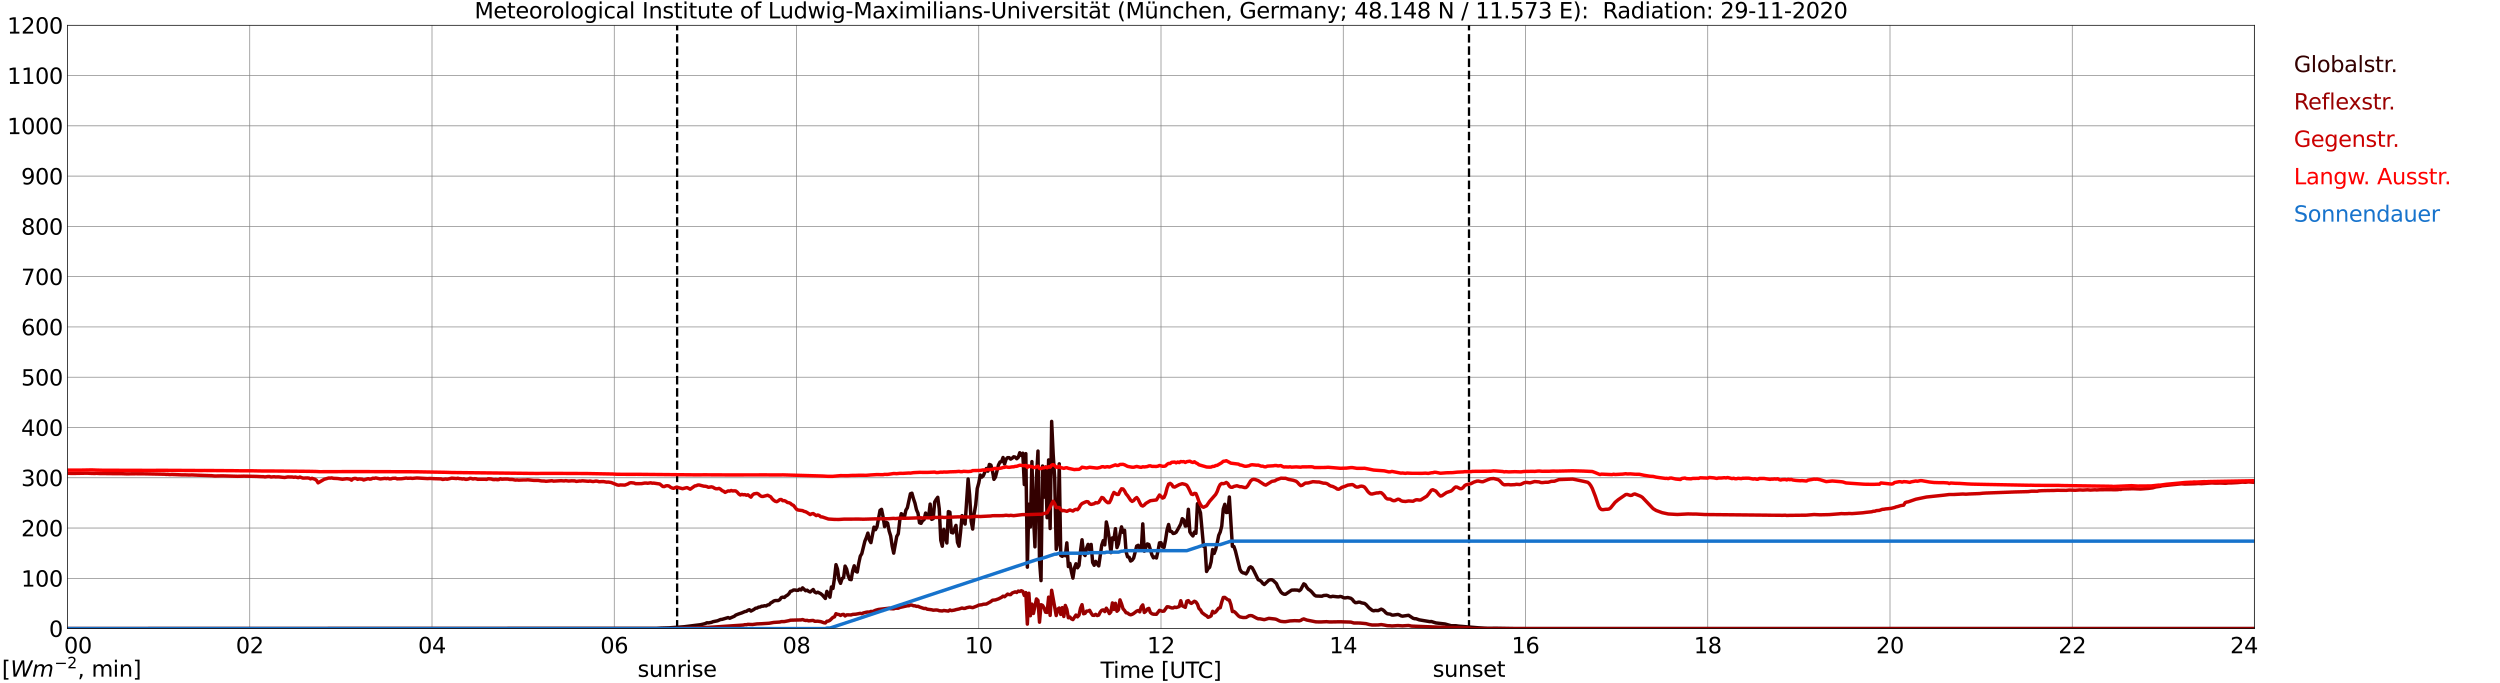 <?xml version="1.0" encoding="utf-8" standalone="no"?>
<!DOCTYPE svg PUBLIC "-//W3C//DTD SVG 1.1//EN"
  "http://www.w3.org/Graphics/SVG/1.1/DTD/svg11.dtd">
<svg xmlns:xlink="http://www.w3.org/1999/xlink" width="1085.4pt" height="296.64pt" viewBox="0 0 1085.4 296.64" xmlns="http://www.w3.org/2000/svg" version="1.1">
 <defs>
  <style type="text/css">*{stroke-linejoin: round; stroke-linecap: butt}</style>
 </defs>
 <g id="figure_1">
  <g id="patch_1">
   <path d="M 0 296.64 
L 1085.4 296.64 
L 1085.4 0 
L 0 0 
z
" style="fill: #ffffff"/>
  </g>
  <g id="axes_1">
   <g id="patch_2">
    <path d="M 29.306 272.909 
L 978.814 272.909 
L 978.814 10.976 
L 29.306 10.976 
z
" style="fill: #ffffff"/>
   </g>
   <g id="patch_3">
    <path d="M 978.814 272.909 
L 978.814 272.909 
L 978.814 10.976 
L 978.814 10.976 
z
" clip-path="url(#pc5b67f4193)" style="fill: #d3d3d3; opacity: 0.25; stroke: #d3d3d3; stroke-linejoin: miter"/>
   </g>
   <g id="matplotlib.axis_1">
    <g id="xtick_1">
     <g id="line2d_1">
      <path d="M 29.306 272.909 
L 29.306 10.976 
" clip-path="url(#pc5b67f4193)" style="fill: none; stroke: #808080; stroke-width: 0.3; stroke-linecap: square"/>
     </g>
     <g id="line2d_2"/>
     <g id="text_1">
      <!--    00 -->
      <g transform="translate(18.733 283.627) scale(0.095 -0.095)">
       <defs>
        <path id="DejaVuSans-20" transform="scale(0.016)"/>
        <path id="DejaVuSans-30" d="M 2034 4250 
Q 1547 4250 1301 3770 
Q 1056 3291 1056 2328 
Q 1056 1369 1301 889 
Q 1547 409 2034 409 
Q 2525 409 2770 889 
Q 3016 1369 3016 2328 
Q 3016 3291 2770 3770 
Q 2525 4250 2034 4250 
z
M 2034 4750 
Q 2819 4750 3233 4129 
Q 3647 3509 3647 2328 
Q 3647 1150 3233 529 
Q 2819 -91 2034 -91 
Q 1250 -91 836 529 
Q 422 1150 422 2328 
Q 422 3509 836 4129 
Q 1250 4750 2034 4750 
z
" transform="scale(0.016)"/>
       </defs>
       <use xlink:href="#DejaVuSans-20"/>
       <use xlink:href="#DejaVuSans-20" transform="translate(31.787 0)"/>
       <use xlink:href="#DejaVuSans-20" transform="translate(63.574 0)"/>
       <use xlink:href="#DejaVuSans-30" transform="translate(95.361 0)"/>
       <use xlink:href="#DejaVuSans-30" transform="translate(158.984 0)"/>
      </g>
     </g>
    </g>
    <g id="xtick_2">
     <g id="line2d_3">
      <path d="M 108.431 272.909 
L 108.431 10.976 
" clip-path="url(#pc5b67f4193)" style="fill: none; stroke: #808080; stroke-width: 0.3; stroke-linecap: square"/>
     </g>
     <g id="line2d_4"/>
     <g id="text_2">
      <!-- 02 -->
      <g transform="translate(102.387 283.627) scale(0.095 -0.095)">
       <defs>
        <path id="DejaVuSans-32" d="M 1228 531 
L 3431 531 
L 3431 0 
L 469 0 
L 469 531 
Q 828 903 1448 1529 
Q 2069 2156 2228 2338 
Q 2531 2678 2651 2914 
Q 2772 3150 2772 3378 
Q 2772 3750 2511 3984 
Q 2250 4219 1831 4219 
Q 1534 4219 1204 4116 
Q 875 4013 500 3803 
L 500 4441 
Q 881 4594 1212 4672 
Q 1544 4750 1819 4750 
Q 2544 4750 2975 4387 
Q 3406 4025 3406 3419 
Q 3406 3131 3298 2873 
Q 3191 2616 2906 2266 
Q 2828 2175 2409 1742 
Q 1991 1309 1228 531 
z
" transform="scale(0.016)"/>
       </defs>
       <use xlink:href="#DejaVuSans-30"/>
       <use xlink:href="#DejaVuSans-32" transform="translate(63.623 0)"/>
      </g>
     </g>
    </g>
    <g id="xtick_3">
     <g id="line2d_5">
      <path d="M 187.557 272.909 
L 187.557 10.976 
" clip-path="url(#pc5b67f4193)" style="fill: none; stroke: #808080; stroke-width: 0.3; stroke-linecap: square"/>
     </g>
     <g id="line2d_6"/>
     <g id="text_3">
      <!-- 04 -->
      <g transform="translate(181.513 283.627) scale(0.095 -0.095)">
       <defs>
        <path id="DejaVuSans-34" d="M 2419 4116 
L 825 1625 
L 2419 1625 
L 2419 4116 
z
M 2253 4666 
L 3047 4666 
L 3047 1625 
L 3713 1625 
L 3713 1100 
L 3047 1100 
L 3047 0 
L 2419 0 
L 2419 1100 
L 313 1100 
L 313 1709 
L 2253 4666 
z
" transform="scale(0.016)"/>
       </defs>
       <use xlink:href="#DejaVuSans-30"/>
       <use xlink:href="#DejaVuSans-34" transform="translate(63.623 0)"/>
      </g>
     </g>
    </g>
    <g id="xtick_4">
     <g id="line2d_7">
      <path d="M 266.683 272.909 
L 266.683 10.976 
" clip-path="url(#pc5b67f4193)" style="fill: none; stroke: #808080; stroke-width: 0.3; stroke-linecap: square"/>
     </g>
     <g id="line2d_8"/>
     <g id="text_4">
      <!-- 06 -->
      <g transform="translate(260.638 283.627) scale(0.095 -0.095)">
       <defs>
        <path id="DejaVuSans-36" d="M 2113 2584 
Q 1688 2584 1439 2293 
Q 1191 2003 1191 1497 
Q 1191 994 1439 701 
Q 1688 409 2113 409 
Q 2538 409 2786 701 
Q 3034 994 3034 1497 
Q 3034 2003 2786 2293 
Q 2538 2584 2113 2584 
z
M 3366 4563 
L 3366 3988 
Q 3128 4100 2886 4159 
Q 2644 4219 2406 4219 
Q 1781 4219 1451 3797 
Q 1122 3375 1075 2522 
Q 1259 2794 1537 2939 
Q 1816 3084 2150 3084 
Q 2853 3084 3261 2657 
Q 3669 2231 3669 1497 
Q 3669 778 3244 343 
Q 2819 -91 2113 -91 
Q 1303 -91 875 529 
Q 447 1150 447 2328 
Q 447 3434 972 4092 
Q 1497 4750 2381 4750 
Q 2619 4750 2861 4703 
Q 3103 4656 3366 4563 
z
" transform="scale(0.016)"/>
       </defs>
       <use xlink:href="#DejaVuSans-30"/>
       <use xlink:href="#DejaVuSans-36" transform="translate(63.623 0)"/>
      </g>
     </g>
    </g>
    <g id="xtick_5">
     <g id="line2d_9">
      <path d="M 345.808 272.909 
L 345.808 10.976 
" clip-path="url(#pc5b67f4193)" style="fill: none; stroke: #808080; stroke-width: 0.3; stroke-linecap: square"/>
     </g>
     <g id="line2d_10"/>
     <g id="text_5">
      <!-- 08 -->
      <g transform="translate(339.764 283.627) scale(0.095 -0.095)">
       <defs>
        <path id="DejaVuSans-38" d="M 2034 2216 
Q 1584 2216 1326 1975 
Q 1069 1734 1069 1313 
Q 1069 891 1326 650 
Q 1584 409 2034 409 
Q 2484 409 2743 651 
Q 3003 894 3003 1313 
Q 3003 1734 2745 1975 
Q 2488 2216 2034 2216 
z
M 1403 2484 
Q 997 2584 770 2862 
Q 544 3141 544 3541 
Q 544 4100 942 4425 
Q 1341 4750 2034 4750 
Q 2731 4750 3128 4425 
Q 3525 4100 3525 3541 
Q 3525 3141 3298 2862 
Q 3072 2584 2669 2484 
Q 3125 2378 3379 2068 
Q 3634 1759 3634 1313 
Q 3634 634 3220 271 
Q 2806 -91 2034 -91 
Q 1263 -91 848 271 
Q 434 634 434 1313 
Q 434 1759 690 2068 
Q 947 2378 1403 2484 
z
M 1172 3481 
Q 1172 3119 1398 2916 
Q 1625 2713 2034 2713 
Q 2441 2713 2670 2916 
Q 2900 3119 2900 3481 
Q 2900 3844 2670 4047 
Q 2441 4250 2034 4250 
Q 1625 4250 1398 4047 
Q 1172 3844 1172 3481 
z
" transform="scale(0.016)"/>
       </defs>
       <use xlink:href="#DejaVuSans-30"/>
       <use xlink:href="#DejaVuSans-38" transform="translate(63.623 0)"/>
      </g>
     </g>
    </g>
    <g id="xtick_6">
     <g id="line2d_11">
      <path d="M 424.934 272.909 
L 424.934 10.976 
" clip-path="url(#pc5b67f4193)" style="fill: none; stroke: #808080; stroke-width: 0.3; stroke-linecap: square"/>
     </g>
     <g id="line2d_12"/>
     <g id="text_6">
      <!-- 10 -->
      <g transform="translate(418.89 283.627) scale(0.095 -0.095)">
       <defs>
        <path id="DejaVuSans-31" d="M 794 531 
L 1825 531 
L 1825 4091 
L 703 3866 
L 703 4441 
L 1819 4666 
L 2450 4666 
L 2450 531 
L 3481 531 
L 3481 0 
L 794 0 
L 794 531 
z
" transform="scale(0.016)"/>
       </defs>
       <use xlink:href="#DejaVuSans-31"/>
       <use xlink:href="#DejaVuSans-30" transform="translate(63.623 0)"/>
      </g>
     </g>
    </g>
    <g id="xtick_7">
     <g id="line2d_13">
      <path d="M 504.06 272.909 
L 504.06 10.976 
" clip-path="url(#pc5b67f4193)" style="fill: none; stroke: #808080; stroke-width: 0.3; stroke-linecap: square"/>
     </g>
     <g id="line2d_14"/>
     <g id="text_7">
      <!-- 12 -->
      <g transform="translate(498.015 283.627) scale(0.095 -0.095)">
       <use xlink:href="#DejaVuSans-31"/>
       <use xlink:href="#DejaVuSans-32" transform="translate(63.623 0)"/>
      </g>
     </g>
    </g>
    <g id="xtick_8">
     <g id="line2d_15">
      <path d="M 583.185 272.909 
L 583.185 10.976 
" clip-path="url(#pc5b67f4193)" style="fill: none; stroke: #808080; stroke-width: 0.3; stroke-linecap: square"/>
     </g>
     <g id="line2d_16"/>
     <g id="text_8">
      <!-- 14 -->
      <g transform="translate(577.141 283.627) scale(0.095 -0.095)">
       <use xlink:href="#DejaVuSans-31"/>
       <use xlink:href="#DejaVuSans-34" transform="translate(63.623 0)"/>
      </g>
     </g>
    </g>
    <g id="xtick_9">
     <g id="line2d_17">
      <path d="M 662.311 272.909 
L 662.311 10.976 
" clip-path="url(#pc5b67f4193)" style="fill: none; stroke: #808080; stroke-width: 0.3; stroke-linecap: square"/>
     </g>
     <g id="line2d_18"/>
     <g id="text_9">
      <!-- 16 -->
      <g transform="translate(656.267 283.627) scale(0.095 -0.095)">
       <use xlink:href="#DejaVuSans-31"/>
       <use xlink:href="#DejaVuSans-36" transform="translate(63.623 0)"/>
      </g>
     </g>
    </g>
    <g id="xtick_10">
     <g id="line2d_19">
      <path d="M 741.437 272.909 
L 741.437 10.976 
" clip-path="url(#pc5b67f4193)" style="fill: none; stroke: #808080; stroke-width: 0.3; stroke-linecap: square"/>
     </g>
     <g id="line2d_20"/>
     <g id="text_10">
      <!-- 18 -->
      <g transform="translate(735.392 283.627) scale(0.095 -0.095)">
       <use xlink:href="#DejaVuSans-31"/>
       <use xlink:href="#DejaVuSans-38" transform="translate(63.623 0)"/>
      </g>
     </g>
    </g>
    <g id="xtick_11">
     <g id="line2d_21">
      <path d="M 820.562 272.909 
L 820.562 10.976 
" clip-path="url(#pc5b67f4193)" style="fill: none; stroke: #808080; stroke-width: 0.3; stroke-linecap: square"/>
     </g>
     <g id="line2d_22"/>
     <g id="text_11">
      <!-- 20 -->
      <g transform="translate(814.518 283.627) scale(0.095 -0.095)">
       <use xlink:href="#DejaVuSans-32"/>
       <use xlink:href="#DejaVuSans-30" transform="translate(63.623 0)"/>
      </g>
     </g>
    </g>
    <g id="xtick_12">
     <g id="line2d_23">
      <path d="M 899.688 272.909 
L 899.688 10.976 
" clip-path="url(#pc5b67f4193)" style="fill: none; stroke: #808080; stroke-width: 0.3; stroke-linecap: square"/>
     </g>
     <g id="line2d_24"/>
     <g id="text_12">
      <!-- 22 -->
      <g transform="translate(893.644 283.627) scale(0.095 -0.095)">
       <use xlink:href="#DejaVuSans-32"/>
       <use xlink:href="#DejaVuSans-32" transform="translate(63.623 0)"/>
      </g>
     </g>
    </g>
    <g id="xtick_13">
     <g id="line2d_25">
      <path d="M 978.814 272.909 
L 978.814 10.976 
" clip-path="url(#pc5b67f4193)" style="fill: none; stroke: #808080; stroke-width: 0.3; stroke-linecap: square"/>
     </g>
     <g id="line2d_26"/>
     <g id="text_13">
      <!-- 24    -->
      <g transform="translate(968.241 283.627) scale(0.095 -0.095)">
       <use xlink:href="#DejaVuSans-32"/>
       <use xlink:href="#DejaVuSans-34" transform="translate(63.623 0)"/>
       <use xlink:href="#DejaVuSans-20" transform="translate(127.246 0)"/>
       <use xlink:href="#DejaVuSans-20" transform="translate(159.033 0)"/>
       <use xlink:href="#DejaVuSans-20" transform="translate(190.82 0)"/>
      </g>
     </g>
    </g>
    <g id="text_14">
     <!-- Time [UTC] -->
     <g transform="translate(477.806 294.322) scale(0.095 -0.095)">
      <defs>
       <path id="DejaVuSans-54" d="M -19 4666 
L 3928 4666 
L 3928 4134 
L 2272 4134 
L 2272 0 
L 1638 0 
L 1638 4134 
L -19 4134 
L -19 4666 
z
" transform="scale(0.016)"/>
       <path id="DejaVuSans-69" d="M 603 3500 
L 1178 3500 
L 1178 0 
L 603 0 
L 603 3500 
z
M 603 4863 
L 1178 4863 
L 1178 4134 
L 603 4134 
L 603 4863 
z
" transform="scale(0.016)"/>
       <path id="DejaVuSans-6d" d="M 3328 2828 
Q 3544 3216 3844 3400 
Q 4144 3584 4550 3584 
Q 5097 3584 5394 3201 
Q 5691 2819 5691 2113 
L 5691 0 
L 5113 0 
L 5113 2094 
Q 5113 2597 4934 2840 
Q 4756 3084 4391 3084 
Q 3944 3084 3684 2787 
Q 3425 2491 3425 1978 
L 3425 0 
L 2847 0 
L 2847 2094 
Q 2847 2600 2669 2842 
Q 2491 3084 2119 3084 
Q 1678 3084 1418 2786 
Q 1159 2488 1159 1978 
L 1159 0 
L 581 0 
L 581 3500 
L 1159 3500 
L 1159 2956 
Q 1356 3278 1631 3431 
Q 1906 3584 2284 3584 
Q 2666 3584 2933 3390 
Q 3200 3197 3328 2828 
z
" transform="scale(0.016)"/>
       <path id="DejaVuSans-65" d="M 3597 1894 
L 3597 1613 
L 953 1613 
Q 991 1019 1311 708 
Q 1631 397 2203 397 
Q 2534 397 2845 478 
Q 3156 559 3463 722 
L 3463 178 
Q 3153 47 2828 -22 
Q 2503 -91 2169 -91 
Q 1331 -91 842 396 
Q 353 884 353 1716 
Q 353 2575 817 3079 
Q 1281 3584 2069 3584 
Q 2775 3584 3186 3129 
Q 3597 2675 3597 1894 
z
M 3022 2063 
Q 3016 2534 2758 2815 
Q 2500 3097 2075 3097 
Q 1594 3097 1305 2825 
Q 1016 2553 972 2059 
L 3022 2063 
z
" transform="scale(0.016)"/>
       <path id="DejaVuSans-5b" d="M 550 4863 
L 1875 4863 
L 1875 4416 
L 1125 4416 
L 1125 -397 
L 1875 -397 
L 1875 -844 
L 550 -844 
L 550 4863 
z
" transform="scale(0.016)"/>
       <path id="DejaVuSans-55" d="M 556 4666 
L 1191 4666 
L 1191 1831 
Q 1191 1081 1462 751 
Q 1734 422 2344 422 
Q 2950 422 3222 751 
Q 3494 1081 3494 1831 
L 3494 4666 
L 4128 4666 
L 4128 1753 
Q 4128 841 3676 375 
Q 3225 -91 2344 -91 
Q 1459 -91 1007 375 
Q 556 841 556 1753 
L 556 4666 
z
" transform="scale(0.016)"/>
       <path id="DejaVuSans-43" d="M 4122 4306 
L 4122 3641 
Q 3803 3938 3442 4084 
Q 3081 4231 2675 4231 
Q 1875 4231 1450 3742 
Q 1025 3253 1025 2328 
Q 1025 1406 1450 917 
Q 1875 428 2675 428 
Q 3081 428 3442 575 
Q 3803 722 4122 1019 
L 4122 359 
Q 3791 134 3420 21 
Q 3050 -91 2638 -91 
Q 1578 -91 968 557 
Q 359 1206 359 2328 
Q 359 3453 968 4101 
Q 1578 4750 2638 4750 
Q 3056 4750 3426 4639 
Q 3797 4528 4122 4306 
z
" transform="scale(0.016)"/>
       <path id="DejaVuSans-5d" d="M 1947 4863 
L 1947 -844 
L 622 -844 
L 622 -397 
L 1369 -397 
L 1369 4416 
L 622 4416 
L 622 4863 
L 1947 4863 
z
" transform="scale(0.016)"/>
      </defs>
      <use xlink:href="#DejaVuSans-54"/>
      <use xlink:href="#DejaVuSans-69" transform="translate(57.959 0)"/>
      <use xlink:href="#DejaVuSans-6d" transform="translate(85.742 0)"/>
      <use xlink:href="#DejaVuSans-65" transform="translate(183.154 0)"/>
      <use xlink:href="#DejaVuSans-20" transform="translate(244.678 0)"/>
      <use xlink:href="#DejaVuSans-5b" transform="translate(276.465 0)"/>
      <use xlink:href="#DejaVuSans-55" transform="translate(315.479 0)"/>
      <use xlink:href="#DejaVuSans-54" transform="translate(388.672 0)"/>
      <use xlink:href="#DejaVuSans-43" transform="translate(443.881 0)"/>
      <use xlink:href="#DejaVuSans-5d" transform="translate(513.705 0)"/>
     </g>
    </g>
   </g>
   <g id="matplotlib.axis_2">
    <g id="ytick_1">
     <g id="line2d_27">
      <path d="M 29.306 272.909 
L 978.814 272.909 
" clip-path="url(#pc5b67f4193)" style="fill: none; stroke: #808080; stroke-width: 0.3; stroke-linecap: square"/>
     </g>
     <g id="line2d_28"/>
     <g id="text_15">
      <!-- 0 -->
      <g transform="translate(21.261 276.518) scale(0.095 -0.095)">
       <use xlink:href="#DejaVuSans-30"/>
      </g>
     </g>
    </g>
    <g id="ytick_2">
     <g id="line2d_29">
      <path d="M 29.306 251.081 
L 978.814 251.081 
" clip-path="url(#pc5b67f4193)" style="fill: none; stroke: #808080; stroke-width: 0.3; stroke-linecap: square"/>
     </g>
     <g id="line2d_30"/>
     <g id="text_16">
      <!-- 100 -->
      <g transform="translate(9.173 254.69) scale(0.095 -0.095)">
       <use xlink:href="#DejaVuSans-31"/>
       <use xlink:href="#DejaVuSans-30" transform="translate(63.623 0)"/>
       <use xlink:href="#DejaVuSans-30" transform="translate(127.246 0)"/>
      </g>
     </g>
    </g>
    <g id="ytick_3">
     <g id="line2d_31">
      <path d="M 29.306 229.253 
L 978.814 229.253 
" clip-path="url(#pc5b67f4193)" style="fill: none; stroke: #808080; stroke-width: 0.3; stroke-linecap: square"/>
     </g>
     <g id="line2d_32"/>
     <g id="text_17">
      <!-- 200 -->
      <g transform="translate(9.173 232.863) scale(0.095 -0.095)">
       <use xlink:href="#DejaVuSans-32"/>
       <use xlink:href="#DejaVuSans-30" transform="translate(63.623 0)"/>
       <use xlink:href="#DejaVuSans-30" transform="translate(127.246 0)"/>
      </g>
     </g>
    </g>
    <g id="ytick_4">
     <g id="line2d_33">
      <path d="M 29.306 207.426 
L 978.814 207.426 
" clip-path="url(#pc5b67f4193)" style="fill: none; stroke: #808080; stroke-width: 0.3; stroke-linecap: square"/>
     </g>
     <g id="line2d_34"/>
     <g id="text_18">
      <!-- 300 -->
      <g transform="translate(9.173 211.035) scale(0.095 -0.095)">
       <defs>
        <path id="DejaVuSans-33" d="M 2597 2516 
Q 3050 2419 3304 2112 
Q 3559 1806 3559 1356 
Q 3559 666 3084 287 
Q 2609 -91 1734 -91 
Q 1441 -91 1130 -33 
Q 819 25 488 141 
L 488 750 
Q 750 597 1062 519 
Q 1375 441 1716 441 
Q 2309 441 2620 675 
Q 2931 909 2931 1356 
Q 2931 1769 2642 2001 
Q 2353 2234 1838 2234 
L 1294 2234 
L 1294 2753 
L 1863 2753 
Q 2328 2753 2575 2939 
Q 2822 3125 2822 3475 
Q 2822 3834 2567 4026 
Q 2313 4219 1838 4219 
Q 1578 4219 1281 4162 
Q 984 4106 628 3988 
L 628 4550 
Q 988 4650 1302 4700 
Q 1616 4750 1894 4750 
Q 2613 4750 3031 4423 
Q 3450 4097 3450 3541 
Q 3450 3153 3228 2886 
Q 3006 2619 2597 2516 
z
" transform="scale(0.016)"/>
       </defs>
       <use xlink:href="#DejaVuSans-33"/>
       <use xlink:href="#DejaVuSans-30" transform="translate(63.623 0)"/>
       <use xlink:href="#DejaVuSans-30" transform="translate(127.246 0)"/>
      </g>
     </g>
    </g>
    <g id="ytick_5">
     <g id="line2d_35">
      <path d="M 29.306 185.598 
L 978.814 185.598 
" clip-path="url(#pc5b67f4193)" style="fill: none; stroke: #808080; stroke-width: 0.3; stroke-linecap: square"/>
     </g>
     <g id="line2d_36"/>
     <g id="text_19">
      <!-- 400 -->
      <g transform="translate(9.173 189.207) scale(0.095 -0.095)">
       <use xlink:href="#DejaVuSans-34"/>
       <use xlink:href="#DejaVuSans-30" transform="translate(63.623 0)"/>
       <use xlink:href="#DejaVuSans-30" transform="translate(127.246 0)"/>
      </g>
     </g>
    </g>
    <g id="ytick_6">
     <g id="line2d_37">
      <path d="M 29.306 163.77 
L 978.814 163.77 
" clip-path="url(#pc5b67f4193)" style="fill: none; stroke: #808080; stroke-width: 0.3; stroke-linecap: square"/>
     </g>
     <g id="line2d_38"/>
     <g id="text_20">
      <!-- 500 -->
      <g transform="translate(9.173 167.379) scale(0.095 -0.095)">
       <defs>
        <path id="DejaVuSans-35" d="M 691 4666 
L 3169 4666 
L 3169 4134 
L 1269 4134 
L 1269 2991 
Q 1406 3038 1543 3061 
Q 1681 3084 1819 3084 
Q 2600 3084 3056 2656 
Q 3513 2228 3513 1497 
Q 3513 744 3044 326 
Q 2575 -91 1722 -91 
Q 1428 -91 1123 -41 
Q 819 9 494 109 
L 494 744 
Q 775 591 1075 516 
Q 1375 441 1709 441 
Q 2250 441 2565 725 
Q 2881 1009 2881 1497 
Q 2881 1984 2565 2268 
Q 2250 2553 1709 2553 
Q 1456 2553 1204 2497 
Q 953 2441 691 2322 
L 691 4666 
z
" transform="scale(0.016)"/>
       </defs>
       <use xlink:href="#DejaVuSans-35"/>
       <use xlink:href="#DejaVuSans-30" transform="translate(63.623 0)"/>
       <use xlink:href="#DejaVuSans-30" transform="translate(127.246 0)"/>
      </g>
     </g>
    </g>
    <g id="ytick_7">
     <g id="line2d_39">
      <path d="M 29.306 141.942 
L 978.814 141.942 
" clip-path="url(#pc5b67f4193)" style="fill: none; stroke: #808080; stroke-width: 0.3; stroke-linecap: square"/>
     </g>
     <g id="line2d_40"/>
     <g id="text_21">
      <!-- 600 -->
      <g transform="translate(9.173 145.551) scale(0.095 -0.095)">
       <use xlink:href="#DejaVuSans-36"/>
       <use xlink:href="#DejaVuSans-30" transform="translate(63.623 0)"/>
       <use xlink:href="#DejaVuSans-30" transform="translate(127.246 0)"/>
      </g>
     </g>
    </g>
    <g id="ytick_8">
     <g id="line2d_41">
      <path d="M 29.306 120.114 
L 978.814 120.114 
" clip-path="url(#pc5b67f4193)" style="fill: none; stroke: #808080; stroke-width: 0.3; stroke-linecap: square"/>
     </g>
     <g id="line2d_42"/>
     <g id="text_22">
      <!-- 700 -->
      <g transform="translate(9.173 123.724) scale(0.095 -0.095)">
       <defs>
        <path id="DejaVuSans-37" d="M 525 4666 
L 3525 4666 
L 3525 4397 
L 1831 0 
L 1172 0 
L 2766 4134 
L 525 4134 
L 525 4666 
z
" transform="scale(0.016)"/>
       </defs>
       <use xlink:href="#DejaVuSans-37"/>
       <use xlink:href="#DejaVuSans-30" transform="translate(63.623 0)"/>
       <use xlink:href="#DejaVuSans-30" transform="translate(127.246 0)"/>
      </g>
     </g>
    </g>
    <g id="ytick_9">
     <g id="line2d_43">
      <path d="M 29.306 98.287 
L 978.814 98.287 
" clip-path="url(#pc5b67f4193)" style="fill: none; stroke: #808080; stroke-width: 0.3; stroke-linecap: square"/>
     </g>
     <g id="line2d_44"/>
     <g id="text_23">
      <!-- 800 -->
      <g transform="translate(9.173 101.896) scale(0.095 -0.095)">
       <use xlink:href="#DejaVuSans-38"/>
       <use xlink:href="#DejaVuSans-30" transform="translate(63.623 0)"/>
       <use xlink:href="#DejaVuSans-30" transform="translate(127.246 0)"/>
      </g>
     </g>
    </g>
    <g id="ytick_10">
     <g id="line2d_45">
      <path d="M 29.306 76.459 
L 978.814 76.459 
" clip-path="url(#pc5b67f4193)" style="fill: none; stroke: #808080; stroke-width: 0.3; stroke-linecap: square"/>
     </g>
     <g id="line2d_46"/>
     <g id="text_24">
      <!-- 900 -->
      <g transform="translate(9.173 80.068) scale(0.095 -0.095)">
       <defs>
        <path id="DejaVuSans-39" d="M 703 97 
L 703 672 
Q 941 559 1184 500 
Q 1428 441 1663 441 
Q 2288 441 2617 861 
Q 2947 1281 2994 2138 
Q 2813 1869 2534 1725 
Q 2256 1581 1919 1581 
Q 1219 1581 811 2004 
Q 403 2428 403 3163 
Q 403 3881 828 4315 
Q 1253 4750 1959 4750 
Q 2769 4750 3195 4129 
Q 3622 3509 3622 2328 
Q 3622 1225 3098 567 
Q 2575 -91 1691 -91 
Q 1453 -91 1209 -44 
Q 966 3 703 97 
z
M 1959 2075 
Q 2384 2075 2632 2365 
Q 2881 2656 2881 3163 
Q 2881 3666 2632 3958 
Q 2384 4250 1959 4250 
Q 1534 4250 1286 3958 
Q 1038 3666 1038 3163 
Q 1038 2656 1286 2365 
Q 1534 2075 1959 2075 
z
" transform="scale(0.016)"/>
       </defs>
       <use xlink:href="#DejaVuSans-39"/>
       <use xlink:href="#DejaVuSans-30" transform="translate(63.623 0)"/>
       <use xlink:href="#DejaVuSans-30" transform="translate(127.246 0)"/>
      </g>
     </g>
    </g>
    <g id="ytick_11">
     <g id="line2d_47">
      <path d="M 29.306 54.631 
L 978.814 54.631 
" clip-path="url(#pc5b67f4193)" style="fill: none; stroke: #808080; stroke-width: 0.3; stroke-linecap: square"/>
     </g>
     <g id="line2d_48"/>
     <g id="text_25">
      <!-- 1000 -->
      <g transform="translate(3.128 58.24) scale(0.095 -0.095)">
       <use xlink:href="#DejaVuSans-31"/>
       <use xlink:href="#DejaVuSans-30" transform="translate(63.623 0)"/>
       <use xlink:href="#DejaVuSans-30" transform="translate(127.246 0)"/>
       <use xlink:href="#DejaVuSans-30" transform="translate(190.869 0)"/>
      </g>
     </g>
    </g>
    <g id="ytick_12">
     <g id="line2d_49">
      <path d="M 29.306 32.803 
L 978.814 32.803 
" clip-path="url(#pc5b67f4193)" style="fill: none; stroke: #808080; stroke-width: 0.3; stroke-linecap: square"/>
     </g>
     <g id="line2d_50"/>
     <g id="text_26">
      <!-- 1100 -->
      <g transform="translate(3.128 36.413) scale(0.095 -0.095)">
       <use xlink:href="#DejaVuSans-31"/>
       <use xlink:href="#DejaVuSans-31" transform="translate(63.623 0)"/>
       <use xlink:href="#DejaVuSans-30" transform="translate(127.246 0)"/>
       <use xlink:href="#DejaVuSans-30" transform="translate(190.869 0)"/>
      </g>
     </g>
    </g>
    <g id="ytick_13">
     <g id="line2d_51">
      <path d="M 29.306 10.976 
L 978.814 10.976 
" clip-path="url(#pc5b67f4193)" style="fill: none; stroke: #808080; stroke-width: 0.3; stroke-linecap: square"/>
     </g>
     <g id="line2d_52"/>
     <g id="text_27">
      <!-- 1200 -->
      <g transform="translate(3.128 14.585) scale(0.095 -0.095)">
       <use xlink:href="#DejaVuSans-31"/>
       <use xlink:href="#DejaVuSans-32" transform="translate(63.623 0)"/>
       <use xlink:href="#DejaVuSans-30" transform="translate(127.246 0)"/>
       <use xlink:href="#DejaVuSans-30" transform="translate(190.869 0)"/>
      </g>
     </g>
    </g>
   </g>
   <g id="line2d_53">
    <path d="M 293.981 272.909 
L 293.981 10.976 
" clip-path="url(#pc5b67f4193)" style="fill: none; stroke-dasharray: 3.7,1.6; stroke-dashoffset: 0; stroke: #000000"/>
   </g>
   <g id="line2d_54">
    <path d="M 637.782 272.909 
L 637.782 10.976 
" clip-path="url(#pc5b67f4193)" style="fill: none; stroke-dasharray: 3.7,1.6; stroke-dashoffset: 0; stroke: #000000"/>
   </g>
   <g id="line2d_55">
    <path d="M 29.306 272.909 
L 285.145 272.813 
L 287.124 272.688 
L 290.42 272.584 
L 295.036 272.254 
L 297.014 272.11 
L 304.267 271.2 
L 305.586 270.89 
L 306.246 270.704 
L 306.905 270.372 
L 307.564 270.436 
L 308.883 270.207 
L 309.543 269.918 
L 311.521 269.525 
L 312.839 268.967 
L 313.499 268.906 
L 316.136 268.12 
L 316.796 268.43 
L 318.114 267.851 
L 318.774 267.583 
L 319.433 267.046 
L 320.752 266.529 
L 322.071 266.094 
L 323.39 265.516 
L 324.049 265.411 
L 324.708 264.957 
L 325.368 264.708 
L 326.027 265.308 
L 327.346 264.586 
L 328.005 264.069 
L 328.665 264.007 
L 329.324 263.593 
L 329.983 263.551 
L 330.643 263.2 
L 331.302 263.18 
L 331.961 262.973 
L 332.621 263.075 
L 333.28 262.643 
L 333.94 262.538 
L 334.599 261.794 
L 335.258 261.443 
L 335.918 260.947 
L 336.577 260.74 
L 337.896 260.72 
L 338.555 260.347 
L 339.215 259.439 
L 339.874 259.251 
L 340.533 259.397 
L 341.193 258.778 
L 341.852 258.404 
L 342.512 257.784 
L 343.171 256.752 
L 343.83 256.586 
L 344.49 256.152 
L 345.149 256.152 
L 345.808 256.296 
L 346.468 256.318 
L 347.127 255.781 
L 347.787 256.132 
L 348.446 255.222 
L 349.765 256.462 
L 350.424 256.235 
L 351.083 256.752 
L 351.743 257.02 
L 353.062 255.944 
L 353.721 257.062 
L 354.38 257.391 
L 355.04 257.103 
L 356.359 257.765 
L 357.018 258.321 
L 358.337 259.832 
L 358.996 256.752 
L 360.315 259.273 
L 360.974 254.829 
L 361.634 255.471 
L 362.293 251.066 
L 362.952 245.155 
L 363.612 247.097 
L 364.271 251.707 
L 364.93 253.257 
L 365.59 251.171 
L 366.249 250.778 
L 366.909 245.775 
L 367.568 247.056 
L 368.227 249.826 
L 368.887 251.522 
L 369.546 251.666 
L 370.206 247.8 
L 370.865 245.65 
L 371.524 248.008 
L 372.184 248.359 
L 372.843 244.493 
L 373.502 241.477 
L 374.162 240.359 
L 375.481 234.985 
L 376.14 233.394 
L 376.799 231.451 
L 377.459 234.448 
L 378.118 235.586 
L 379.437 228.867 
L 380.096 229.963 
L 380.756 228.681 
L 382.074 221.592 
L 382.734 221.136 
L 383.393 224.403 
L 384.053 228.64 
L 384.712 226.717 
L 385.371 227.132 
L 386.031 230.541 
L 386.69 232.691 
L 387.349 237.113 
L 388.009 240.152 
L 389.328 232.899 
L 389.987 231.761 
L 390.646 225.953 
L 391.306 223.017 
L 391.965 223.617 
L 392.624 224.691 
L 393.284 221.528 
L 393.943 220.433 
L 395.262 214.378 
L 395.921 214.129 
L 396.581 216.506 
L 397.24 218.449 
L 397.899 221.323 
L 398.559 222.81 
L 399.218 226.966 
L 399.878 227.212 
L 400.537 226.056 
L 401.196 225.58 
L 401.856 222.749 
L 402.515 224.403 
L 403.175 224.257 
L 403.834 218.863 
L 404.493 225.477 
L 405.153 225.187 
L 405.812 217.953 
L 406.471 216.816 
L 407.131 215.908 
L 407.79 220.95 
L 408.45 234.551 
L 409.109 237.155 
L 409.768 229.838 
L 411.087 235.749 
L 411.746 222.107 
L 412.406 222.378 
L 413.065 231.161 
L 413.725 231.368 
L 415.043 228.103 
L 415.703 235.461 
L 416.362 237.155 
L 417.022 231.141 
L 417.681 223.864 
L 418.34 226.263 
L 419 227.525 
L 420.318 207.969 
L 420.978 214.934 
L 421.637 226.324 
L 422.297 229.694 
L 422.956 222.997 
L 423.615 219.193 
L 424.275 212.103 
L 424.934 209.707 
L 425.593 206.253 
L 426.253 207.142 
L 426.912 206.544 
L 428.231 203.4 
L 428.89 204.56 
L 429.55 201.643 
L 430.209 201.934 
L 430.869 204.311 
L 431.528 208.113 
L 432.187 207.122 
L 433.506 201.851 
L 434.165 200.569 
L 434.825 200.425 
L 435.484 198.627 
L 436.144 201.48 
L 436.803 199.371 
L 437.462 198.688 
L 438.122 198.688 
L 438.781 199.33 
L 439.44 198.937 
L 440.1 198.317 
L 440.759 198.461 
L 441.419 199.164 
L 442.078 198.585 
L 442.737 196.56 
L 443.397 197.758 
L 444.056 196.767 
L 444.716 210.368 
L 445.375 196.953 
L 446.034 246.251 
L 446.694 218.905 
L 447.353 228.784 
L 448.012 200.404 
L 448.672 223.349 
L 449.331 237.423 
L 449.991 207.349 
L 450.65 195.835 
L 451.309 243.356 
L 451.969 252.081 
L 452.628 202.327 
L 453.287 215.844 
L 453.947 202.802 
L 454.606 224.774 
L 455.266 199.681 
L 455.925 229.467 
L 456.584 182.959 
L 457.244 197.055 
L 457.903 207.576 
L 458.563 238.519 
L 459.222 235.544 
L 459.881 201.375 
L 460.541 241.167 
L 461.2 241.538 
L 461.859 240.545 
L 462.519 241.289 
L 463.178 235.688 
L 463.838 245.982 
L 464.497 244.618 
L 465.156 248.174 
L 465.816 250.985 
L 466.475 246.602 
L 467.134 244.762 
L 467.794 246.519 
L 468.453 245.528 
L 469.113 239.263 
L 469.772 234.346 
L 470.431 240.359 
L 471.091 241.187 
L 471.75 237.963 
L 472.409 236.349 
L 473.069 238.727 
L 473.728 236.371 
L 474.388 244.205 
L 475.047 245.423 
L 475.706 243.729 
L 476.366 244.867 
L 477.025 245.692 
L 478.344 236.618 
L 479.003 234.695 
L 479.663 236.557 
L 480.322 226.614 
L 480.981 229.589 
L 481.641 234.199 
L 482.3 239.947 
L 482.96 233.518 
L 483.619 234.199 
L 484.278 229.528 
L 484.938 237.736 
L 485.597 236.04 
L 486.256 231.886 
L 486.916 228.743 
L 487.575 231.141 
L 488.235 230.231 
L 488.894 239.554 
L 489.553 241.745 
L 490.213 241.931 
L 490.872 243.583 
L 491.532 243.192 
L 492.191 242.26 
L 493.51 237.074 
L 494.169 236.742 
L 494.828 237.982 
L 495.488 238.871 
L 496.147 227.442 
L 496.807 239.285 
L 498.125 236.142 
L 498.785 236.411 
L 500.103 240.877 
L 500.763 242.18 
L 501.422 241.806 
L 502.082 242.26 
L 502.741 239.346 
L 503.4 235.688 
L 504.06 235.627 
L 504.719 237.445 
L 505.379 237.672 
L 506.038 234.365 
L 506.697 230.024 
L 507.357 227.71 
L 508.016 230.666 
L 508.675 230.768 
L 509.335 231.617 
L 509.994 231.493 
L 510.654 231.058 
L 511.972 228.764 
L 512.632 227.483 
L 513.291 225.187 
L 513.95 225.726 
L 514.61 228.413 
L 515.269 228.247 
L 515.929 221.116 
L 516.588 230.914 
L 517.247 231.947 
L 517.907 232.691 
L 518.566 230.975 
L 519.226 231.554 
L 519.885 218.676 
L 521.204 222.666 
L 522.522 237.155 
L 523.182 237.384 
L 523.841 248.11 
L 524.501 246.892 
L 525.16 246.334 
L 525.819 243.935 
L 526.479 238.582 
L 527.138 240.276 
L 527.797 238.5 
L 528.457 235.749 
L 529.116 232.442 
L 529.776 230.975 
L 530.435 228.391 
L 531.094 220.972 
L 531.754 218.946 
L 532.413 222.522 
L 533.073 222.417 
L 533.732 215.783 
L 535.051 237.196 
L 535.71 237.279 
L 536.369 239.181 
L 538.348 247.244 
L 539.007 248.298 
L 539.666 248.711 
L 540.326 248.835 
L 540.985 249.165 
L 541.644 248.174 
L 542.304 246.541 
L 542.963 246.085 
L 543.623 246.478 
L 544.282 247.656 
L 546.26 251.688 
L 546.919 251.956 
L 547.579 252.43 
L 548.238 253.299 
L 548.898 253.775 
L 550.876 251.893 
L 551.535 251.707 
L 552.195 251.688 
L 552.854 252.081 
L 554.173 253.382 
L 554.832 254.89 
L 556.151 257.081 
L 556.81 257.66 
L 557.47 257.97 
L 558.129 258.011 
L 560.766 256.213 
L 562.085 256.152 
L 563.404 256.213 
L 564.063 256.503 
L 564.723 255.986 
L 566.042 253.484 
L 566.701 253.858 
L 567.36 255.014 
L 568.02 255.822 
L 568.679 256.235 
L 569.338 256.813 
L 570.657 258.343 
L 571.317 258.756 
L 573.954 258.86 
L 574.613 258.55 
L 575.932 258.446 
L 576.592 258.653 
L 577.251 259.024 
L 577.91 259.087 
L 578.57 258.88 
L 580.548 259.107 
L 581.207 259.129 
L 581.867 258.941 
L 582.526 259.087 
L 583.185 259.439 
L 583.845 259.603 
L 585.164 259.417 
L 586.482 259.749 
L 587.142 260.266 
L 587.801 261.133 
L 588.46 261.65 
L 589.12 261.609 
L 589.779 261.423 
L 590.439 261.443 
L 591.098 261.733 
L 592.417 261.98 
L 593.076 262.455 
L 594.395 263.924 
L 595.714 264.957 
L 596.373 265.206 
L 597.032 265.04 
L 598.351 265.101 
L 599.67 264.461 
L 600.329 264.75 
L 600.989 265.267 
L 601.648 266.011 
L 602.307 266.465 
L 603.626 266.653 
L 604.286 267.024 
L 604.945 267.046 
L 606.923 266.756 
L 607.582 266.983 
L 608.242 267.356 
L 608.901 267.52 
L 611.539 267.127 
L 613.517 268.43 
L 614.176 268.615 
L 614.836 268.637 
L 616.154 269.113 
L 620.77 269.897 
L 621.429 269.835 
L 623.408 270.455 
L 627.364 270.909 
L 630.001 271.654 
L 631.98 271.654 
L 633.298 271.841 
L 641.87 272.564 
L 644.508 272.73 
L 645.827 272.791 
L 649.783 272.771 
L 657.695 272.909 
L 978.154 272.909 
L 978.154 272.909 
" clip-path="url(#pc5b67f4193)" style="fill: none; stroke: #330000; stroke-width: 1.5; stroke-linecap: square"/>
   </g>
   <g id="line2d_56">
    <path d="M 29.306 272.909 
L 294.377 272.909 
L 295.696 272.717 
L 302.289 272.614 
L 306.246 272.407 
L 307.564 272.387 
L 322.73 271.374 
L 323.39 271.208 
L 324.049 271.228 
L 324.708 271.064 
L 326.686 271.145 
L 328.665 270.877 
L 330.643 270.794 
L 333.94 270.589 
L 335.918 270.237 
L 338.555 270.071 
L 339.215 269.886 
L 340.533 269.864 
L 342.512 269.471 
L 343.171 269.266 
L 347.787 269.141 
L 348.446 268.975 
L 349.105 269.244 
L 349.765 269.39 
L 350.424 269.327 
L 351.083 269.554 
L 352.402 269.41 
L 353.062 269.368 
L 353.721 269.742 
L 355.04 269.7 
L 356.359 269.886 
L 357.677 270.361 
L 358.337 270.464 
L 358.996 269.72 
L 359.655 269.659 
L 360.315 269.307 
L 361.634 268.046 
L 362.293 267.819 
L 362.952 266.433 
L 363.612 266.723 
L 364.271 266.806 
L 364.93 267.199 
L 365.59 266.825 
L 366.249 266.742 
L 366.909 267.426 
L 367.568 266.95 
L 369.546 266.972 
L 370.206 266.742 
L 371.524 266.662 
L 373.502 266.288 
L 374.162 266.454 
L 374.821 266.123 
L 376.14 265.793 
L 376.799 265.71 
L 377.459 265.751 
L 378.118 265.442 
L 378.777 265.544 
L 380.096 264.966 
L 381.415 264.595 
L 386.031 264.055 
L 386.69 264.285 
L 388.009 264.324 
L 388.668 264.077 
L 389.987 264.055 
L 390.646 263.746 
L 393.943 263.001 
L 394.603 263.001 
L 395.262 262.65 
L 395.921 262.713 
L 396.581 263.001 
L 397.24 263.023 
L 397.899 263.27 
L 398.559 263.23 
L 399.218 263.54 
L 401.196 264.202 
L 401.856 264.119 
L 402.515 264.49 
L 404.493 264.739 
L 405.153 264.924 
L 406.471 264.822 
L 407.131 264.905 
L 407.79 265.151 
L 409.109 265.256 
L 409.768 265.049 
L 411.746 265.317 
L 412.406 264.822 
L 413.065 265.11 
L 414.384 264.883 
L 415.043 264.675 
L 416.362 264.407 
L 417.681 263.973 
L 418.34 264.16 
L 419 264.138 
L 419.659 263.85 
L 420.978 263.56 
L 422.297 263.828 
L 424.275 263.064 
L 424.934 262.713 
L 426.253 262.569 
L 426.912 262.34 
L 428.231 262.257 
L 430.209 261.163 
L 430.869 260.604 
L 432.187 260.46 
L 433.506 260.004 
L 434.825 259.343 
L 435.484 258.828 
L 436.144 259.074 
L 437.462 257.937 
L 438.122 258.145 
L 438.781 258.164 
L 439.44 257.463 
L 440.759 256.966 
L 441.419 257.234 
L 442.078 256.614 
L 442.737 256.8 
L 443.397 256.47 
L 444.056 256.761 
L 444.716 258.537 
L 445.375 257.276 
L 446.034 270.96 
L 446.694 257.566 
L 447.353 267.323 
L 448.012 262.279 
L 448.672 266.33 
L 449.991 260.026 
L 450.65 260.687 
L 451.309 270.132 
L 451.969 262.547 
L 452.628 262.816 
L 453.287 263.933 
L 453.947 265.793 
L 454.606 265.896 
L 455.266 259.26 
L 455.925 267.177 
L 456.584 256.285 
L 458.563 267.24 
L 459.222 264.47 
L 459.881 263.973 
L 460.541 266.764 
L 461.2 263.809 
L 461.859 267.653 
L 462.519 262.857 
L 463.178 264.512 
L 463.838 268.211 
L 464.497 267.88 
L 465.156 268.687 
L 465.816 268.997 
L 467.134 267.033 
L 467.794 267.819 
L 468.453 267.094 
L 469.113 264.097 
L 469.772 262.528 
L 470.431 266.474 
L 471.091 266.288 
L 471.75 265.317 
L 472.409 265.317 
L 473.069 264.966 
L 473.728 266.186 
L 474.388 267.116 
L 475.047 267.177 
L 475.706 266.723 
L 476.366 267.24 
L 477.025 267.033 
L 477.685 265.73 
L 478.344 264.946 
L 479.003 264.8 
L 479.663 265.524 
L 480.322 264.055 
L 480.981 265.049 
L 481.641 266.391 
L 482.3 265.669 
L 482.96 261.761 
L 483.619 264.614 
L 484.278 261.927 
L 484.938 265.378 
L 485.597 264.739 
L 486.256 260.439 
L 486.916 262.154 
L 487.575 264.304 
L 488.235 265.049 
L 488.894 266.04 
L 489.553 266.144 
L 490.213 266.681 
L 490.872 266.93 
L 491.532 266.723 
L 492.191 266.35 
L 493.51 265.317 
L 494.169 265.068 
L 494.828 265.649 
L 495.488 263.457 
L 496.147 262.63 
L 496.807 265.917 
L 497.466 265.4 
L 498.125 264.407 
L 498.785 264.138 
L 499.444 265.917 
L 500.103 266.454 
L 500.763 266.662 
L 502.082 266.701 
L 503.4 264.985 
L 504.719 265.4 
L 505.379 265.297 
L 506.697 263.436 
L 507.357 263.477 
L 508.675 263.933 
L 509.335 263.953 
L 509.994 263.582 
L 510.654 263.787 
L 511.972 263.333 
L 512.632 260.812 
L 513.291 263.001 
L 514.61 263.684 
L 515.269 261.017 
L 515.929 260.77 
L 516.588 261.637 
L 517.247 261.969 
L 518.566 261.039 
L 519.226 261.368 
L 519.885 262.32 
L 520.544 264.18 
L 521.204 264.8 
L 521.863 265.978 
L 523.182 266.972 
L 523.841 267.343 
L 524.501 268.004 
L 525.16 267.777 
L 525.819 267.384 
L 526.479 265.42 
L 527.138 266.081 
L 527.797 265.688 
L 529.116 264.036 
L 529.776 263.85 
L 530.435 261.39 
L 531.094 259.406 
L 531.754 259.365 
L 533.073 260.397 
L 533.732 260.541 
L 534.391 262.445 
L 535.051 265.503 
L 535.71 265.461 
L 536.369 265.978 
L 537.688 267.404 
L 538.348 267.838 
L 539.666 268.107 
L 540.985 268.087 
L 542.304 267.323 
L 542.963 267.26 
L 543.623 267.343 
L 545.601 268.397 
L 546.26 268.665 
L 546.919 268.646 
L 548.898 269.039 
L 550.876 268.458 
L 553.513 268.748 
L 554.173 268.914 
L 555.491 269.576 
L 556.151 269.781 
L 557.47 269.905 
L 558.129 269.905 
L 560.107 269.576 
L 562.085 269.471 
L 563.404 269.512 
L 564.063 269.554 
L 564.723 269.368 
L 565.382 268.934 
L 566.042 268.707 
L 567.36 269.202 
L 571.317 269.988 
L 573.295 270.03 
L 575.932 269.905 
L 577.251 270.03 
L 581.867 269.947 
L 584.504 270.03 
L 586.482 270.091 
L 587.801 270.484 
L 589.12 270.484 
L 590.439 270.506 
L 593.076 270.754 
L 594.395 271.125 
L 595.714 271.352 
L 598.351 271.333 
L 599.67 271.167 
L 600.989 271.374 
L 602.307 271.643 
L 603.626 271.684 
L 604.286 271.767 
L 606.923 271.601 
L 608.901 271.726 
L 611.539 271.56 
L 612.858 271.828 
L 624.067 272.263 
L 625.386 272.304 
L 626.705 272.241 
L 628.683 272.429 
L 636.595 272.531 
L 637.914 272.592 
L 638.573 272.909 
L 978.154 272.909 
L 978.154 272.909 
" clip-path="url(#pc5b67f4193)" style="fill: none; stroke: #990000; stroke-width: 1.5; stroke-linecap: square"/>
   </g>
   <g id="line2d_57">
    <path d="M 29.306 205.516 
L 32.603 205.527 
L 37.878 205.437 
L 39.197 205.511 
L 41.175 205.568 
L 41.834 205.5 
L 43.153 205.581 
L 47.768 205.62 
L 49.087 205.647 
L 51.065 205.664 
L 52.384 205.64 
L 55.022 205.738 
L 58.978 205.69 
L 62.934 205.721 
L 71.506 205.893 
L 72.166 205.974 
L 72.825 205.939 
L 73.484 206.024 
L 74.803 205.998 
L 78.759 206.16 
L 80.078 206.157 
L 82.056 206.229 
L 83.375 206.201 
L 86.013 206.321 
L 91.947 206.526 
L 93.266 206.666 
L 96.563 206.592 
L 103.156 206.795 
L 105.794 206.725 
L 109.75 206.797 
L 111.728 206.854 
L 113.047 206.928 
L 114.366 206.954 
L 115.025 207.065 
L 116.344 206.886 
L 117.003 206.899 
L 117.663 207.094 
L 118.982 206.972 
L 119.641 207.061 
L 120.96 207.028 
L 122.278 207.183 
L 123.597 207.303 
L 124.916 207.065 
L 126.235 207.094 
L 126.894 207.096 
L 127.553 207.225 
L 128.213 207.109 
L 129.532 207.395 
L 130.191 207.105 
L 131.51 207.572 
L 133.488 207.502 
L 134.147 207.576 
L 134.807 207.912 
L 135.466 207.657 
L 136.785 208.102 
L 137.444 208.576 
L 138.104 209.634 
L 140.741 208.104 
L 142.719 207.535 
L 143.379 207.58 
L 144.038 207.491 
L 144.697 207.67 
L 146.676 207.759 
L 148.654 208.087 
L 150.632 207.827 
L 151.951 208.037 
L 152.61 208.475 
L 153.269 207.862 
L 153.929 207.716 
L 154.588 207.738 
L 155.247 208.122 
L 155.907 207.932 
L 157.226 208.061 
L 157.885 208.397 
L 159.863 207.808 
L 160.523 208.045 
L 161.182 207.949 
L 161.841 207.618 
L 162.501 207.681 
L 163.16 207.517 
L 165.138 207.952 
L 167.116 207.683 
L 167.776 207.81 
L 168.435 207.668 
L 169.094 207.938 
L 169.754 207.906 
L 170.413 207.674 
L 171.732 207.615 
L 172.391 207.904 
L 174.37 207.853 
L 176.348 207.556 
L 177.007 207.666 
L 178.326 207.605 
L 178.985 207.714 
L 180.963 207.513 
L 185.579 207.786 
L 186.898 207.714 
L 188.216 207.814 
L 191.513 207.914 
L 192.173 208.168 
L 193.492 207.952 
L 194.151 208.08 
L 196.129 207.587 
L 198.107 207.762 
L 198.767 207.624 
L 199.426 207.803 
L 200.085 207.818 
L 200.745 207.98 
L 201.404 207.851 
L 202.063 208.107 
L 202.723 208.104 
L 203.382 207.962 
L 204.042 207.663 
L 204.701 207.759 
L 205.36 207.969 
L 206.02 207.818 
L 206.679 207.866 
L 207.339 208.096 
L 210.635 208.089 
L 211.295 208.155 
L 211.954 207.851 
L 213.273 207.965 
L 213.932 208.185 
L 214.592 208.24 
L 215.251 208.163 
L 215.91 208.277 
L 216.57 208.229 
L 217.229 207.866 
L 217.889 208.061 
L 219.207 207.989 
L 220.526 208.004 
L 221.186 208.152 
L 222.504 208.179 
L 223.823 208.447 
L 224.482 208.358 
L 225.142 208.465 
L 227.12 208.379 
L 228.439 208.384 
L 229.098 208.305 
L 231.736 208.569 
L 233.714 208.578 
L 235.033 208.805 
L 236.351 208.838 
L 237.011 208.964 
L 239.648 208.705 
L 240.308 208.892 
L 243.604 208.696 
L 244.923 208.803 
L 245.583 208.672 
L 246.901 208.855 
L 248.22 208.75 
L 249.539 208.783 
L 250.198 209.015 
L 251.517 208.833 
L 252.176 208.853 
L 252.836 208.733 
L 255.473 208.967 
L 256.133 208.838 
L 257.451 209.091 
L 258.77 208.853 
L 259.43 208.938 
L 260.089 209.156 
L 261.408 209.08 
L 262.067 209.089 
L 263.386 209.329 
L 264.045 209.277 
L 265.364 209.488 
L 268.002 210.545 
L 268.661 210.663 
L 269.32 210.536 
L 271.298 210.608 
L 272.617 210.126 
L 273.277 209.713 
L 273.936 209.567 
L 275.255 209.713 
L 275.914 209.988 
L 278.552 209.973 
L 279.87 209.726 
L 280.53 209.713 
L 281.189 209.818 
L 282.508 209.606 
L 283.167 209.785 
L 283.827 209.75 
L 286.464 210.139 
L 287.783 211.228 
L 288.442 211.256 
L 289.102 210.933 
L 289.761 210.876 
L 290.42 211.007 
L 291.08 211.514 
L 291.739 211.841 
L 292.399 212.02 
L 293.717 211.507 
L 296.355 212.175 
L 297.674 211.826 
L 298.333 211.702 
L 299.652 212.402 
L 301.63 210.997 
L 302.289 210.868 
L 302.949 210.58 
L 303.608 210.575 
L 305.586 211.084 
L 306.246 211.117 
L 306.905 211.263 
L 307.564 211.573 
L 308.883 211.361 
L 309.543 211.542 
L 310.202 211.957 
L 310.861 212.204 
L 311.521 212.204 
L 312.18 212.038 
L 312.839 212.407 
L 313.499 213.003 
L 314.158 213.278 
L 314.818 213.777 
L 316.136 213.118 
L 316.796 213.219 
L 317.455 212.95 
L 318.114 213.16 
L 318.774 213.096 
L 319.433 213.153 
L 320.093 213.675 
L 320.752 214.448 
L 321.411 214.91 
L 322.071 214.629 
L 322.73 214.814 
L 323.39 214.736 
L 324.049 215.019 
L 324.708 214.825 
L 326.027 215.842 
L 326.686 214.915 
L 327.346 214.408 
L 328.665 214.205 
L 329.324 214.53 
L 329.983 215.163 
L 330.643 215.524 
L 331.302 215.541 
L 333.28 215.015 
L 334.599 215.687 
L 335.258 216.571 
L 335.918 217.198 
L 336.577 217.637 
L 337.236 217.807 
L 337.896 217.451 
L 338.555 216.892 
L 339.215 216.87 
L 339.874 217.396 
L 340.533 217.351 
L 341.193 217.658 
L 341.852 218.156 
L 342.512 218.259 
L 343.171 218.536 
L 343.83 219.123 
L 344.49 219.402 
L 345.808 221.09 
L 346.468 221.424 
L 347.787 221.603 
L 348.446 221.69 
L 349.105 222.024 
L 349.765 222.183 
L 350.424 222.53 
L 351.743 223.41 
L 352.402 223.08 
L 353.062 222.967 
L 354.38 223.855 
L 355.04 223.585 
L 355.699 223.823 
L 356.359 224.399 
L 357.018 224.442 
L 359.655 225.337 
L 362.293 225.508 
L 364.271 225.527 
L 366.249 225.398 
L 371.524 225.366 
L 372.843 225.361 
L 374.821 225.42 
L 380.096 225.263 
L 386.031 225.193 
L 388.009 225.049 
L 388.668 225.147 
L 390.646 224.973 
L 392.624 225.014 
L 394.603 224.975 
L 399.878 224.8 
L 400.537 224.923 
L 401.196 224.781 
L 403.834 224.838 
L 405.812 224.597 
L 406.471 224.678 
L 409.109 224.558 
L 409.768 224.669 
L 414.384 224.464 
L 415.703 224.41 
L 417.022 224.381 
L 419 224.451 
L 420.978 224.48 
L 423.615 224.185 
L 425.593 224.255 
L 428.231 224.111 
L 430.209 224.015 
L 430.869 223.897 
L 435.484 223.86 
L 436.803 223.698 
L 438.122 223.847 
L 438.781 223.72 
L 440.1 223.888 
L 444.056 223.406 
L 446.034 223.458 
L 447.353 223.39 
L 451.309 223.248 
L 451.969 223.296 
L 454.606 222.626 
L 455.925 220.103 
L 456.584 218.706 
L 457.244 217.628 
L 457.903 218.697 
L 458.563 220.339 
L 459.881 220.354 
L 460.541 221.218 
L 461.2 221.727 
L 461.859 221.633 
L 463.178 221.998 
L 464.497 221.408 
L 465.816 221.882 
L 466.475 221.369 
L 467.134 221.114 
L 467.794 221.293 
L 468.453 220.579 
L 469.113 219.311 
L 469.772 218.63 
L 471.091 218.014 
L 471.75 217.774 
L 472.409 217.87 
L 473.069 218.719 
L 473.728 219.005 
L 475.047 218.686 
L 475.706 218.215 
L 476.366 218.37 
L 477.025 218.112 
L 478.344 215.982 
L 479.003 216.209 
L 479.663 217.106 
L 480.322 217.798 
L 480.981 218.256 
L 481.641 218.191 
L 482.3 216.971 
L 482.96 215.118 
L 483.619 213.801 
L 484.938 214.679 
L 485.597 214.657 
L 486.256 213.26 
L 486.916 212.21 
L 487.575 212.302 
L 488.235 213.149 
L 488.894 214.43 
L 489.553 215.185 
L 490.872 217.172 
L 491.532 217.691 
L 492.191 217.305 
L 492.85 216.493 
L 493.51 216.01 
L 494.169 216.822 
L 494.828 218.261 
L 495.488 219.422 
L 496.147 219.699 
L 496.807 219.258 
L 497.466 218.558 
L 498.785 217.768 
L 499.444 217.39 
L 502.082 217.052 
L 503.4 214.91 
L 504.06 215.5 
L 504.719 216.257 
L 505.379 215.962 
L 506.038 214.443 
L 506.697 211.878 
L 507.357 210.182 
L 508.016 209.853 
L 508.675 210.32 
L 509.335 211.331 
L 509.994 211.477 
L 511.972 210.425 
L 513.291 210.003 
L 514.61 210.331 
L 515.269 210.689 
L 515.929 211.747 
L 517.247 214.502 
L 517.907 214.709 
L 518.566 214.199 
L 519.226 214.295 
L 519.885 215.866 
L 520.544 217.778 
L 521.204 219.09 
L 521.863 219.97 
L 522.522 220.234 
L 523.841 219.601 
L 525.16 217.661 
L 527.797 214.653 
L 528.457 213.406 
L 529.116 211.586 
L 529.776 210.335 
L 530.435 209.912 
L 531.094 210.019 
L 531.754 209.827 
L 532.413 209.466 
L 533.073 209.938 
L 533.732 211.071 
L 534.391 211.566 
L 535.051 211.555 
L 535.71 211.202 
L 537.029 210.887 
L 538.348 211.331 
L 539.007 211.32 
L 540.326 211.686 
L 540.985 211.651 
L 541.644 211.023 
L 542.963 208.809 
L 543.623 208.259 
L 544.282 208.104 
L 544.941 208.192 
L 546.26 208.661 
L 548.898 210.414 
L 549.557 210.621 
L 552.195 208.993 
L 553.513 208.759 
L 554.173 208.336 
L 556.151 207.605 
L 557.47 207.668 
L 558.129 207.642 
L 559.448 208.139 
L 561.426 208.508 
L 562.745 208.943 
L 563.404 209.508 
L 564.063 210.289 
L 564.723 210.837 
L 565.382 210.682 
L 566.701 209.744 
L 568.02 209.676 
L 569.998 209.122 
L 571.976 209.27 
L 572.635 209.255 
L 574.613 209.787 
L 575.273 209.785 
L 575.932 209.92 
L 576.592 210.25 
L 577.251 210.767 
L 577.91 211.047 
L 578.57 211.182 
L 579.889 211.83 
L 580.548 212.33 
L 581.207 212.422 
L 581.867 212.09 
L 582.526 211.603 
L 583.845 211.189 
L 585.164 210.621 
L 587.142 210.37 
L 587.801 210.708 
L 588.46 211.261 
L 589.12 211.483 
L 589.779 211.42 
L 590.439 211.143 
L 591.098 211.053 
L 591.757 211.162 
L 592.417 211.479 
L 593.076 212.263 
L 593.736 213.236 
L 594.395 213.95 
L 595.054 214.423 
L 595.714 214.485 
L 597.692 214.011 
L 598.351 214.022 
L 599.011 213.843 
L 599.67 213.911 
L 600.329 214.456 
L 600.989 215.17 
L 601.648 216.139 
L 602.307 216.617 
L 603.626 216.707 
L 604.286 217.126 
L 604.945 217.381 
L 605.604 217.351 
L 606.923 216.707 
L 607.582 216.851 
L 608.242 217.353 
L 608.901 217.595 
L 610.22 217.722 
L 611.539 217.49 
L 613.517 217.632 
L 614.176 217.244 
L 614.836 216.993 
L 615.495 216.993 
L 616.154 217.108 
L 616.814 217.062 
L 618.792 215.836 
L 619.451 215.428 
L 620.111 214.626 
L 621.429 212.813 
L 622.089 212.625 
L 623.408 213.219 
L 624.726 214.803 
L 625.386 215.366 
L 626.045 215.209 
L 628.023 213.836 
L 630.001 213.177 
L 630.661 212.658 
L 631.32 211.887 
L 631.98 211.42 
L 632.639 211.501 
L 633.958 212.188 
L 634.617 212.136 
L 635.276 211.627 
L 635.936 210.802 
L 636.595 210.446 
L 638.573 210.012 
L 639.892 209.327 
L 641.211 208.888 
L 641.87 208.862 
L 643.189 209.137 
L 643.848 209.148 
L 645.827 208.32 
L 647.145 207.847 
L 648.464 207.755 
L 650.442 208.253 
L 651.102 208.711 
L 652.42 210.141 
L 653.08 210.477 
L 655.058 210.379 
L 655.717 210.499 
L 657.695 210.407 
L 658.355 210.257 
L 659.674 210.364 
L 660.333 210.252 
L 661.652 209.613 
L 662.311 209.44 
L 662.97 209.453 
L 664.289 209.641 
L 666.267 209.074 
L 668.246 209.224 
L 668.905 209.469 
L 669.564 209.541 
L 670.883 209.388 
L 672.202 209.368 
L 673.521 208.982 
L 674.839 208.943 
L 676.817 208.222 
L 682.752 207.993 
L 684.071 208.248 
L 685.389 208.528 
L 687.368 208.943 
L 689.346 209.399 
L 690.005 209.953 
L 690.664 210.839 
L 691.324 212.07 
L 692.643 215.502 
L 693.961 219.446 
L 694.621 220.69 
L 695.28 221.205 
L 695.939 221.284 
L 697.258 221.101 
L 697.918 221.101 
L 698.577 220.987 
L 699.236 220.535 
L 700.555 218.903 
L 701.215 218.082 
L 702.533 216.98 
L 705.83 214.705 
L 706.49 214.672 
L 707.808 215.1 
L 708.468 215.037 
L 709.127 214.616 
L 709.786 214.45 
L 711.765 215.222 
L 712.424 215.519 
L 713.083 215.956 
L 717.699 220.808 
L 719.018 221.618 
L 721.655 222.587 
L 724.293 223.148 
L 728.249 223.366 
L 732.865 223.133 
L 734.843 223.179 
L 736.162 223.176 
L 740.118 223.388 
L 767.153 223.661 
L 769.131 223.694 
L 772.428 223.7 
L 773.746 223.744 
L 775.065 223.681 
L 775.725 223.792 
L 777.043 223.744 
L 784.296 223.665 
L 787.593 223.388 
L 790.231 223.517 
L 791.55 223.48 
L 794.187 223.423 
L 798.143 223.115 
L 799.462 222.987 
L 800.781 223.043 
L 802.1 223.004 
L 802.759 222.932 
L 804.078 222.993 
L 808.694 222.639 
L 810.012 222.463 
L 812.65 222.188 
L 813.309 221.969 
L 813.969 221.952 
L 814.628 221.697 
L 815.947 221.59 
L 817.265 221.122 
L 817.925 221.107 
L 818.584 220.959 
L 819.903 220.839 
L 821.222 220.664 
L 822.541 220.343 
L 823.2 220.073 
L 823.859 219.939 
L 825.178 219.518 
L 826.497 219.313 
L 827.156 218.213 
L 827.816 217.977 
L 828.475 217.877 
L 831.772 216.742 
L 836.388 215.786 
L 844.3 214.947 
L 846.278 214.694 
L 848.256 214.694 
L 852.213 214.48 
L 853.531 214.561 
L 854.85 214.463 
L 859.466 214.286 
L 860.785 214.142 
L 862.103 214.059 
L 863.422 214.013 
L 874.632 213.594 
L 880.566 213.439 
L 881.885 213.267 
L 884.522 213.273 
L 885.182 213.114 
L 886.5 213.031 
L 889.138 212.97 
L 891.775 212.935 
L 893.094 212.858 
L 897.051 212.902 
L 898.369 212.756 
L 901.007 212.856 
L 902.985 212.697 
L 904.304 212.78 
L 906.282 212.651 
L 907.601 212.771 
L 909.579 212.645 
L 910.238 212.723 
L 911.557 212.627 
L 916.173 212.588 
L 918.151 212.636 
L 919.469 212.59 
L 920.129 212.466 
L 920.788 212.527 
L 921.448 212.313 
L 923.426 212.263 
L 926.063 212.177 
L 929.36 212.324 
L 932.657 212.064 
L 934.635 211.806 
L 935.954 211.413 
L 937.932 211.136 
L 938.592 210.935 
L 947.163 210.049 
L 948.482 210.174 
L 953.098 210.021 
L 954.417 209.912 
L 955.735 209.995 
L 960.351 209.672 
L 961.67 209.761 
L 964.307 209.735 
L 966.285 209.835 
L 967.604 209.661 
L 968.923 209.665 
L 971.561 209.514 
L 972.879 209.381 
L 973.539 209.314 
L 974.857 209.39 
L 976.176 209.224 
L 978.154 209.377 
L 978.154 209.377 
" clip-path="url(#pc5b67f4193)" style="fill: none; stroke: #cc0000; stroke-width: 1.5; stroke-linecap: square"/>
   </g>
   <g id="line2d_58">
    <path d="M 29.306 204.11 
L 32.603 204.121 
L 35.24 204.103 
L 39.856 204.018 
L 41.834 204.095 
L 44.472 204.16 
L 47.109 204.169 
L 66.89 204.226 
L 68.869 204.191 
L 87.331 204.282 
L 88.65 204.269 
L 101.838 204.359 
L 105.135 204.407 
L 109.091 204.394 
L 112.388 204.461 
L 113.707 204.483 
L 120.3 204.505 
L 122.938 204.525 
L 124.257 204.544 
L 133.488 204.629 
L 135.466 204.66 
L 137.444 204.712 
L 138.763 204.795 
L 151.951 204.749 
L 153.269 204.76 
L 156.566 204.749 
L 177.007 204.813 
L 178.326 204.815 
L 181.623 204.845 
L 193.492 205.057 
L 196.129 205.147 
L 233.054 205.557 
L 235.033 205.537 
L 238.329 205.542 
L 242.945 205.535 
L 254.814 205.59 
L 258.77 205.668 
L 266.023 205.802 
L 268.002 205.915 
L 273.277 205.93 
L 276.573 205.924 
L 279.87 205.963 
L 302.949 206.177 
L 305.586 206.144 
L 311.521 206.168 
L 313.499 206.181 
L 316.136 206.192 
L 319.433 206.188 
L 332.621 206.177 
L 336.577 206.208 
L 338.555 206.208 
L 339.874 206.173 
L 357.018 206.666 
L 359.655 206.817 
L 361.634 206.795 
L 364.93 206.496 
L 368.227 206.513 
L 369.546 206.415 
L 371.524 206.391 
L 372.843 206.345 
L 376.14 206.356 
L 378.118 206.199 
L 380.756 206.037 
L 382.734 206.085 
L 383.393 206.079 
L 384.053 205.948 
L 385.371 205.961 
L 386.69 205.782 
L 388.009 205.577 
L 389.328 205.647 
L 390.646 205.502 
L 391.965 205.518 
L 394.603 205.361 
L 395.262 205.411 
L 396.581 205.206 
L 399.218 205.075 
L 402.515 205.11 
L 405.812 204.959 
L 406.471 205.147 
L 407.131 205.166 
L 408.45 204.968 
L 409.109 205.024 
L 409.768 204.928 
L 411.087 204.957 
L 412.406 204.852 
L 415.043 204.769 
L 416.362 204.642 
L 417.022 204.787 
L 417.681 204.782 
L 418.34 204.629 
L 420.318 204.741 
L 421.637 204.618 
L 422.297 204.317 
L 425.593 204.245 
L 426.912 203.999 
L 427.572 204.234 
L 428.231 203.935 
L 428.89 203.828 
L 429.55 203.9 
L 430.869 203.785 
L 431.528 203.438 
L 432.187 203.337 
L 432.847 203.549 
L 434.825 203.189 
L 435.484 202.962 
L 436.144 202.907 
L 436.803 202.678 
L 437.462 202.855 
L 438.122 202.907 
L 439.44 202.695 
L 440.1 202.68 
L 440.759 202.484 
L 441.419 202.453 
L 442.737 201.977 
L 444.716 202.202 
L 445.375 202.073 
L 446.034 202.933 
L 446.694 202.289 
L 447.353 202.617 
L 448.012 202.556 
L 448.672 202.918 
L 449.331 202.977 
L 450.65 202.412 
L 451.309 203.405 
L 451.969 203.453 
L 452.628 203.123 
L 453.287 203.112 
L 453.947 202.781 
L 454.606 203.093 
L 455.266 202.582 
L 455.925 202.824 
L 456.584 201.923 
L 457.244 201.733 
L 457.903 202.182 
L 458.563 202.811 
L 459.222 202.901 
L 459.881 202.392 
L 460.541 203.091 
L 461.2 203.145 
L 461.859 203.359 
L 462.519 203.136 
L 463.178 203.064 
L 463.838 203.326 
L 466.475 203.883 
L 467.134 203.793 
L 468.453 203.774 
L 469.113 203.416 
L 469.772 202.837 
L 471.75 203.182 
L 473.069 202.866 
L 475.706 203.167 
L 476.366 203.219 
L 477.685 202.949 
L 478.344 202.65 
L 479.003 202.63 
L 479.663 202.844 
L 480.322 202.667 
L 480.981 202.63 
L 481.641 202.791 
L 484.278 201.827 
L 484.938 202.11 
L 485.597 202.049 
L 486.256 201.643 
L 487.575 201.595 
L 488.235 201.801 
L 489.553 202.492 
L 491.532 202.85 
L 492.191 202.855 
L 493.51 202.512 
L 494.828 202.82 
L 495.488 202.907 
L 496.147 202.647 
L 496.807 202.741 
L 498.125 202.56 
L 498.785 202.285 
L 499.444 202.239 
L 500.103 202.484 
L 502.082 202.521 
L 502.741 202.392 
L 503.4 202.095 
L 504.719 202.449 
L 505.379 202.444 
L 506.038 202.289 
L 506.697 201.606 
L 507.357 201.192 
L 508.016 201.253 
L 508.675 200.709 
L 509.994 200.604 
L 510.654 200.945 
L 511.313 200.58 
L 511.972 200.834 
L 512.632 200.375 
L 513.291 200.473 
L 513.95 200.401 
L 514.61 200.781 
L 515.269 200.436 
L 516.588 200.216 
L 517.247 200.591 
L 517.907 200.777 
L 518.566 200.473 
L 519.226 200.962 
L 519.885 201.272 
L 520.544 201.801 
L 523.182 202.554 
L 523.841 202.754 
L 525.16 202.82 
L 525.819 202.776 
L 526.479 202.486 
L 527.138 202.479 
L 527.797 202.126 
L 528.457 202.036 
L 530.435 200.877 
L 531.094 200.262 
L 531.754 200.214 
L 532.413 200.019 
L 533.732 200.716 
L 534.391 201.087 
L 537.688 201.499 
L 538.348 201.886 
L 539.007 201.958 
L 540.326 202.407 
L 540.985 202.453 
L 542.304 202.209 
L 542.963 201.886 
L 543.623 201.768 
L 545.601 201.971 
L 546.26 201.923 
L 547.579 202.396 
L 548.238 202.385 
L 548.898 202.641 
L 549.557 202.685 
L 550.216 202.381 
L 552.854 202.226 
L 553.513 202.104 
L 554.173 202.115 
L 554.832 202.289 
L 556.151 202.128 
L 556.81 202.532 
L 557.47 202.767 
L 558.129 202.702 
L 559.448 202.765 
L 560.107 202.663 
L 560.766 202.818 
L 562.745 202.7 
L 564.723 202.837 
L 565.382 202.702 
L 566.701 202.695 
L 569.338 202.658 
L 569.998 202.735 
L 570.657 202.986 
L 575.273 202.964 
L 576.592 202.872 
L 581.867 203.304 
L 584.504 203.239 
L 586.482 203.01 
L 587.142 203.01 
L 589.12 203.339 
L 591.757 203.328 
L 592.417 203.294 
L 593.736 203.542 
L 596.373 204.082 
L 600.989 204.422 
L 602.967 204.883 
L 603.626 204.863 
L 604.286 204.662 
L 608.242 205.426 
L 608.901 205.358 
L 610.22 205.524 
L 610.879 205.382 
L 612.858 205.485 
L 616.154 205.492 
L 617.473 205.498 
L 618.792 205.42 
L 620.111 205.533 
L 621.429 205.269 
L 622.089 205.225 
L 622.748 205.035 
L 623.408 205.055 
L 625.386 205.465 
L 628.023 205.258 
L 630.661 205.197 
L 632.639 204.99 
L 635.276 204.867 
L 635.936 204.767 
L 638.573 204.782 
L 639.233 204.656 
L 647.145 204.579 
L 648.464 204.426 
L 649.783 204.503 
L 652.42 204.704 
L 653.08 204.874 
L 653.739 204.771 
L 655.058 204.88 
L 657.695 204.784 
L 660.333 204.878 
L 661.652 204.693 
L 665.608 204.623 
L 666.267 204.671 
L 667.586 204.527 
L 668.246 204.492 
L 669.564 204.621 
L 672.861 204.592 
L 674.18 204.52 
L 676.158 204.546 
L 682.752 204.396 
L 687.368 204.52 
L 691.324 204.712 
L 692.643 205.208 
L 694.621 206.035 
L 695.28 205.847 
L 699.896 206.053 
L 700.555 205.88 
L 701.215 206.011 
L 703.193 205.898 
L 704.511 205.843 
L 705.83 205.673 
L 706.49 205.784 
L 707.808 205.738 
L 709.786 205.891 
L 711.765 205.919 
L 713.743 206.343 
L 716.38 206.766 
L 717.699 206.836 
L 719.018 207.148 
L 720.337 207.345 
L 722.974 207.701 
L 723.633 207.672 
L 724.293 207.812 
L 724.952 207.565 
L 725.612 207.535 
L 727.59 207.986 
L 729.568 208.185 
L 730.227 207.72 
L 731.546 207.546 
L 732.205 207.799 
L 734.184 207.904 
L 734.843 207.718 
L 736.821 207.681 
L 737.48 207.694 
L 738.14 207.434 
L 741.437 207.572 
L 742.096 207.305 
L 744.074 207.474 
L 745.393 207.735 
L 746.052 207.537 
L 747.371 207.526 
L 748.69 207.393 
L 749.349 207.513 
L 750.009 207.325 
L 751.327 207.626 
L 751.987 207.803 
L 752.646 207.62 
L 753.306 207.847 
L 753.965 207.842 
L 754.624 207.659 
L 755.943 207.814 
L 756.602 207.642 
L 759.24 207.607 
L 761.218 207.995 
L 761.878 207.842 
L 762.537 208.059 
L 763.196 208.087 
L 763.856 207.718 
L 765.174 207.74 
L 765.834 207.718 
L 768.471 208.135 
L 769.131 208.004 
L 769.79 208.028 
L 770.449 207.914 
L 771.109 208.019 
L 771.768 207.858 
L 772.428 208.218 
L 773.087 208.417 
L 773.746 208.22 
L 775.065 208.157 
L 775.725 208.371 
L 776.384 208.089 
L 777.043 208.262 
L 777.703 208.141 
L 778.362 208.392 
L 779.681 208.578 
L 781 208.676 
L 781.659 208.726 
L 782.318 208.661 
L 784.296 208.847 
L 784.956 208.471 
L 787.593 208.011 
L 788.253 208.069 
L 788.912 208.011 
L 790.231 208.283 
L 792.868 209.102 
L 795.506 208.825 
L 799.462 209.159 
L 800.122 209.253 
L 801.44 209.68 
L 809.353 210.228 
L 813.309 210.289 
L 815.287 210.213 
L 815.947 210.241 
L 816.606 209.674 
L 821.222 210.163 
L 821.881 210.01 
L 822.541 209.493 
L 824.519 209.13 
L 825.178 209.141 
L 825.837 209.335 
L 826.497 209.102 
L 827.816 209.194 
L 829.134 209.429 
L 829.794 209.2 
L 831.772 208.825 
L 832.431 208.947 
L 833.75 208.668 
L 834.409 208.689 
L 835.728 208.929 
L 837.706 209.268 
L 839.684 209.488 
L 842.322 209.567 
L 843.641 209.545 
L 845.619 209.669 
L 846.278 209.94 
L 846.938 209.7 
L 848.916 209.831 
L 850.894 209.881 
L 854.191 210.097 
L 856.169 210.189 
L 862.103 210.318 
L 880.566 210.671 
L 881.885 210.663 
L 883.863 210.715 
L 889.138 210.737 
L 890.457 210.739 
L 893.754 210.741 
L 895.072 210.798 
L 914.854 211.086 
L 916.832 211.121 
L 917.491 211.206 
L 925.404 210.861 
L 928.041 211.018 
L 933.976 210.968 
L 937.273 210.606 
L 937.932 210.619 
L 940.57 210.246 
L 946.504 209.7 
L 948.482 209.49 
L 951.12 209.351 
L 951.779 209.368 
L 952.438 209.261 
L 953.757 209.292 
L 957.054 209.111 
L 957.714 209.156 
L 959.032 209.082 
L 976.836 208.742 
L 978.154 208.716 
L 978.154 208.716 
" clip-path="url(#pc5b67f4193)" style="fill: none; stroke: #ff0000; stroke-width: 1.5; stroke-linecap: square"/>
   </g>
   <g id="line2d_59">
    <path d="M 29.306 272.909 
L 358.337 272.909 
L 358.996 272.691 
L 360.315 272.691 
L 450.65 242.786 
L 451.309 242.786 
L 457.903 240.604 
L 458.563 240.604 
L 459.881 240.167 
L 472.409 240.167 
L 473.069 239.949 
L 479.663 239.949 
L 480.322 239.731 
L 485.597 239.731 
L 486.916 239.294 
L 487.575 239.294 
L 488.235 239.076 
L 515.269 239.076 
L 523.182 236.456 
L 529.776 236.456 
L 534.391 234.928 
L 978.154 234.928 
L 978.154 234.928 
" clip-path="url(#pc5b67f4193)" style="fill: none; stroke: #1773cc; stroke-width: 1.5; stroke-linecap: square"/>
   </g>
   <g id="patch_4">
    <path d="M 29.306 272.909 
L 29.306 10.976 
" style="fill: none; stroke: #000000; stroke-width: 0.3; stroke-linejoin: miter; stroke-linecap: square"/>
   </g>
   <g id="patch_5">
    <path d="M 978.814 272.909 
L 978.814 10.976 
" style="fill: none; stroke: #000000; stroke-width: 0.3; stroke-linejoin: miter; stroke-linecap: square"/>
   </g>
   <g id="patch_6">
    <path d="M 29.306 272.909 
L 978.814 272.909 
" style="fill: none; stroke: #000000; stroke-width: 0.3; stroke-linejoin: miter; stroke-linecap: square"/>
   </g>
   <g id="patch_7">
    <path d="M 29.306 10.976 
L 978.814 10.976 
" style="fill: none; stroke: #000000; stroke-width: 0.3; stroke-linejoin: miter; stroke-linecap: square"/>
   </g>
   <g id="text_28">
    <!-- sunrise -->
    <g transform="translate(276.817 293.863) scale(0.095 -0.095)">
     <defs>
      <path id="DejaVuSans-73" d="M 2834 3397 
L 2834 2853 
Q 2591 2978 2328 3040 
Q 2066 3103 1784 3103 
Q 1356 3103 1142 2972 
Q 928 2841 928 2578 
Q 928 2378 1081 2264 
Q 1234 2150 1697 2047 
L 1894 2003 
Q 2506 1872 2764 1633 
Q 3022 1394 3022 966 
Q 3022 478 2636 193 
Q 2250 -91 1575 -91 
Q 1294 -91 989 -36 
Q 684 19 347 128 
L 347 722 
Q 666 556 975 473 
Q 1284 391 1588 391 
Q 1994 391 2212 530 
Q 2431 669 2431 922 
Q 2431 1156 2273 1281 
Q 2116 1406 1581 1522 
L 1381 1569 
Q 847 1681 609 1914 
Q 372 2147 372 2553 
Q 372 3047 722 3315 
Q 1072 3584 1716 3584 
Q 2034 3584 2315 3537 
Q 2597 3491 2834 3397 
z
" transform="scale(0.016)"/>
      <path id="DejaVuSans-75" d="M 544 1381 
L 544 3500 
L 1119 3500 
L 1119 1403 
Q 1119 906 1312 657 
Q 1506 409 1894 409 
Q 2359 409 2629 706 
Q 2900 1003 2900 1516 
L 2900 3500 
L 3475 3500 
L 3475 0 
L 2900 0 
L 2900 538 
Q 2691 219 2414 64 
Q 2138 -91 1772 -91 
Q 1169 -91 856 284 
Q 544 659 544 1381 
z
M 1991 3584 
L 1991 3584 
z
" transform="scale(0.016)"/>
      <path id="DejaVuSans-6e" d="M 3513 2113 
L 3513 0 
L 2938 0 
L 2938 2094 
Q 2938 2591 2744 2837 
Q 2550 3084 2163 3084 
Q 1697 3084 1428 2787 
Q 1159 2491 1159 1978 
L 1159 0 
L 581 0 
L 581 3500 
L 1159 3500 
L 1159 2956 
Q 1366 3272 1645 3428 
Q 1925 3584 2291 3584 
Q 2894 3584 3203 3211 
Q 3513 2838 3513 2113 
z
" transform="scale(0.016)"/>
      <path id="DejaVuSans-72" d="M 2631 2963 
Q 2534 3019 2420 3045 
Q 2306 3072 2169 3072 
Q 1681 3072 1420 2755 
Q 1159 2438 1159 1844 
L 1159 0 
L 581 0 
L 581 3500 
L 1159 3500 
L 1159 2956 
Q 1341 3275 1631 3429 
Q 1922 3584 2338 3584 
Q 2397 3584 2469 3576 
Q 2541 3569 2628 3553 
L 2631 2963 
z
" transform="scale(0.016)"/>
     </defs>
     <use xlink:href="#DejaVuSans-73"/>
     <use xlink:href="#DejaVuSans-75" transform="translate(52.1 0)"/>
     <use xlink:href="#DejaVuSans-6e" transform="translate(115.479 0)"/>
     <use xlink:href="#DejaVuSans-72" transform="translate(178.857 0)"/>
     <use xlink:href="#DejaVuSans-69" transform="translate(219.971 0)"/>
     <use xlink:href="#DejaVuSans-73" transform="translate(247.754 0)"/>
     <use xlink:href="#DejaVuSans-65" transform="translate(299.854 0)"/>
    </g>
   </g>
   <g id="text_29">
    <!-- sunset -->
    <g transform="translate(622.028 293.863) scale(0.095 -0.095)">
     <defs>
      <path id="DejaVuSans-74" d="M 1172 4494 
L 1172 3500 
L 2356 3500 
L 2356 3053 
L 1172 3053 
L 1172 1153 
Q 1172 725 1289 603 
Q 1406 481 1766 481 
L 2356 481 
L 2356 0 
L 1766 0 
Q 1100 0 847 248 
Q 594 497 594 1153 
L 594 3053 
L 172 3053 
L 172 3500 
L 594 3500 
L 594 4494 
L 1172 4494 
z
" transform="scale(0.016)"/>
     </defs>
     <use xlink:href="#DejaVuSans-73"/>
     <use xlink:href="#DejaVuSans-75" transform="translate(52.1 0)"/>
     <use xlink:href="#DejaVuSans-6e" transform="translate(115.479 0)"/>
     <use xlink:href="#DejaVuSans-73" transform="translate(178.857 0)"/>
     <use xlink:href="#DejaVuSans-65" transform="translate(230.957 0)"/>
     <use xlink:href="#DejaVuSans-74" transform="translate(292.48 0)"/>
    </g>
   </g>
   <g id="text_30">
    <!-- [$Wm^{-2}$, min] -->
    <g transform="translate(0.821 293.863) scale(0.095 -0.095)">
     <defs>
      <path id="DejaVuSans-Oblique-57" d="M 616 4666 
L 1228 4666 
L 1453 697 
L 3213 4666 
L 3916 4666 
L 4147 697 
L 5888 4666 
L 6528 4666 
L 4453 0 
L 3659 0 
L 3444 3891 
L 1697 0 
L 903 0 
L 616 4666 
z
" transform="scale(0.016)"/>
      <path id="DejaVuSans-Oblique-6d" d="M 5747 2113 
L 5338 0 
L 4763 0 
L 5166 2094 
Q 5191 2228 5203 2325 
Q 5216 2422 5216 2491 
Q 5216 2772 5059 2928 
Q 4903 3084 4622 3084 
Q 4203 3084 3875 2770 
Q 3547 2456 3450 1953 
L 3066 0 
L 2491 0 
L 2900 2094 
Q 2925 2209 2937 2307 
Q 2950 2406 2950 2484 
Q 2950 2769 2794 2926 
Q 2638 3084 2363 3084 
Q 1938 3084 1609 2770 
Q 1281 2456 1184 1953 
L 800 0 
L 225 0 
L 909 3500 
L 1484 3500 
L 1375 2956 
Q 1609 3263 1923 3423 
Q 2238 3584 2597 3584 
Q 2978 3584 3223 3384 
Q 3469 3184 3519 2828 
Q 3781 3197 4126 3390 
Q 4472 3584 4856 3584 
Q 5306 3584 5551 3325 
Q 5797 3066 5797 2591 
Q 5797 2488 5784 2364 
Q 5772 2241 5747 2113 
z
" transform="scale(0.016)"/>
      <path id="DejaVuSans-2212" d="M 678 2272 
L 4684 2272 
L 4684 1741 
L 678 1741 
L 678 2272 
z
" transform="scale(0.016)"/>
      <path id="DejaVuSans-2c" d="M 750 794 
L 1409 794 
L 1409 256 
L 897 -744 
L 494 -744 
L 750 256 
L 750 794 
z
" transform="scale(0.016)"/>
     </defs>
     <use xlink:href="#DejaVuSans-5b" transform="translate(0 0.766)"/>
     <use xlink:href="#DejaVuSans-Oblique-57" transform="translate(39.014 0.766)"/>
     <use xlink:href="#DejaVuSans-Oblique-6d" transform="translate(137.891 0.766)"/>
     <use xlink:href="#DejaVuSans-2212" transform="translate(239.953 39.047) scale(0.7)"/>
     <use xlink:href="#DejaVuSans-32" transform="translate(298.605 39.047) scale(0.7)"/>
     <use xlink:href="#DejaVuSans-2c" transform="translate(345.875 0.766)"/>
     <use xlink:href="#DejaVuSans-20" transform="translate(377.663 0.766)"/>
     <use xlink:href="#DejaVuSans-6d" transform="translate(409.45 0.766)"/>
     <use xlink:href="#DejaVuSans-69" transform="translate(506.862 0.766)"/>
     <use xlink:href="#DejaVuSans-6e" transform="translate(534.645 0.766)"/>
     <use xlink:href="#DejaVuSans-5d" transform="translate(598.024 0.766)"/>
    </g>
   </g>
   <g id="text_31">
    <!-- Globalstr. -->
    <g style="fill: #330000" transform="translate(995.905 31.291) scale(0.095 -0.095)">
     <defs>
      <path id="DejaVuSans-47" d="M 3809 666 
L 3809 1919 
L 2778 1919 
L 2778 2438 
L 4434 2438 
L 4434 434 
Q 4069 175 3628 42 
Q 3188 -91 2688 -91 
Q 1594 -91 976 548 
Q 359 1188 359 2328 
Q 359 3472 976 4111 
Q 1594 4750 2688 4750 
Q 3144 4750 3555 4637 
Q 3966 4525 4313 4306 
L 4313 3634 
Q 3963 3931 3569 4081 
Q 3175 4231 2741 4231 
Q 1884 4231 1454 3753 
Q 1025 3275 1025 2328 
Q 1025 1384 1454 906 
Q 1884 428 2741 428 
Q 3075 428 3337 486 
Q 3600 544 3809 666 
z
" transform="scale(0.016)"/>
      <path id="DejaVuSans-6c" d="M 603 4863 
L 1178 4863 
L 1178 0 
L 603 0 
L 603 4863 
z
" transform="scale(0.016)"/>
      <path id="DejaVuSans-6f" d="M 1959 3097 
Q 1497 3097 1228 2736 
Q 959 2375 959 1747 
Q 959 1119 1226 758 
Q 1494 397 1959 397 
Q 2419 397 2687 759 
Q 2956 1122 2956 1747 
Q 2956 2369 2687 2733 
Q 2419 3097 1959 3097 
z
M 1959 3584 
Q 2709 3584 3137 3096 
Q 3566 2609 3566 1747 
Q 3566 888 3137 398 
Q 2709 -91 1959 -91 
Q 1206 -91 779 398 
Q 353 888 353 1747 
Q 353 2609 779 3096 
Q 1206 3584 1959 3584 
z
" transform="scale(0.016)"/>
      <path id="DejaVuSans-62" d="M 3116 1747 
Q 3116 2381 2855 2742 
Q 2594 3103 2138 3103 
Q 1681 3103 1420 2742 
Q 1159 2381 1159 1747 
Q 1159 1113 1420 752 
Q 1681 391 2138 391 
Q 2594 391 2855 752 
Q 3116 1113 3116 1747 
z
M 1159 2969 
Q 1341 3281 1617 3432 
Q 1894 3584 2278 3584 
Q 2916 3584 3314 3078 
Q 3713 2572 3713 1747 
Q 3713 922 3314 415 
Q 2916 -91 2278 -91 
Q 1894 -91 1617 61 
Q 1341 213 1159 525 
L 1159 0 
L 581 0 
L 581 4863 
L 1159 4863 
L 1159 2969 
z
" transform="scale(0.016)"/>
      <path id="DejaVuSans-61" d="M 2194 1759 
Q 1497 1759 1228 1600 
Q 959 1441 959 1056 
Q 959 750 1161 570 
Q 1363 391 1709 391 
Q 2188 391 2477 730 
Q 2766 1069 2766 1631 
L 2766 1759 
L 2194 1759 
z
M 3341 1997 
L 3341 0 
L 2766 0 
L 2766 531 
Q 2569 213 2275 61 
Q 1981 -91 1556 -91 
Q 1019 -91 701 211 
Q 384 513 384 1019 
Q 384 1609 779 1909 
Q 1175 2209 1959 2209 
L 2766 2209 
L 2766 2266 
Q 2766 2663 2505 2880 
Q 2244 3097 1772 3097 
Q 1472 3097 1187 3025 
Q 903 2953 641 2809 
L 641 3341 
Q 956 3463 1253 3523 
Q 1550 3584 1831 3584 
Q 2591 3584 2966 3190 
Q 3341 2797 3341 1997 
z
" transform="scale(0.016)"/>
      <path id="DejaVuSans-2e" d="M 684 794 
L 1344 794 
L 1344 0 
L 684 0 
L 684 794 
z
" transform="scale(0.016)"/>
     </defs>
     <use xlink:href="#DejaVuSans-47"/>
     <use xlink:href="#DejaVuSans-6c" transform="translate(77.49 0)"/>
     <use xlink:href="#DejaVuSans-6f" transform="translate(105.273 0)"/>
     <use xlink:href="#DejaVuSans-62" transform="translate(166.455 0)"/>
     <use xlink:href="#DejaVuSans-61" transform="translate(229.932 0)"/>
     <use xlink:href="#DejaVuSans-6c" transform="translate(291.211 0)"/>
     <use xlink:href="#DejaVuSans-73" transform="translate(318.994 0)"/>
     <use xlink:href="#DejaVuSans-74" transform="translate(371.094 0)"/>
     <use xlink:href="#DejaVuSans-72" transform="translate(410.303 0)"/>
     <use xlink:href="#DejaVuSans-2e" transform="translate(442.291 0)"/>
    </g>
   </g>
   <g id="text_32">
    <!-- Reflexstr. -->
    <g style="fill: #990000" transform="translate(995.905 47.531) scale(0.095 -0.095)">
     <defs>
      <path id="DejaVuSans-52" d="M 2841 2188 
Q 3044 2119 3236 1894 
Q 3428 1669 3622 1275 
L 4263 0 
L 3584 0 
L 2988 1197 
Q 2756 1666 2539 1819 
Q 2322 1972 1947 1972 
L 1259 1972 
L 1259 0 
L 628 0 
L 628 4666 
L 2053 4666 
Q 2853 4666 3247 4331 
Q 3641 3997 3641 3322 
Q 3641 2881 3436 2590 
Q 3231 2300 2841 2188 
z
M 1259 4147 
L 1259 2491 
L 2053 2491 
Q 2509 2491 2742 2702 
Q 2975 2913 2975 3322 
Q 2975 3731 2742 3939 
Q 2509 4147 2053 4147 
L 1259 4147 
z
" transform="scale(0.016)"/>
      <path id="DejaVuSans-66" d="M 2375 4863 
L 2375 4384 
L 1825 4384 
Q 1516 4384 1395 4259 
Q 1275 4134 1275 3809 
L 1275 3500 
L 2222 3500 
L 2222 3053 
L 1275 3053 
L 1275 0 
L 697 0 
L 697 3053 
L 147 3053 
L 147 3500 
L 697 3500 
L 697 3744 
Q 697 4328 969 4595 
Q 1241 4863 1831 4863 
L 2375 4863 
z
" transform="scale(0.016)"/>
      <path id="DejaVuSans-78" d="M 3513 3500 
L 2247 1797 
L 3578 0 
L 2900 0 
L 1881 1375 
L 863 0 
L 184 0 
L 1544 1831 
L 300 3500 
L 978 3500 
L 1906 2253 
L 2834 3500 
L 3513 3500 
z
" transform="scale(0.016)"/>
     </defs>
     <use xlink:href="#DejaVuSans-52"/>
     <use xlink:href="#DejaVuSans-65" transform="translate(64.982 0)"/>
     <use xlink:href="#DejaVuSans-66" transform="translate(126.506 0)"/>
     <use xlink:href="#DejaVuSans-6c" transform="translate(161.711 0)"/>
     <use xlink:href="#DejaVuSans-65" transform="translate(189.494 0)"/>
     <use xlink:href="#DejaVuSans-78" transform="translate(249.268 0)"/>
     <use xlink:href="#DejaVuSans-73" transform="translate(308.447 0)"/>
     <use xlink:href="#DejaVuSans-74" transform="translate(360.547 0)"/>
     <use xlink:href="#DejaVuSans-72" transform="translate(399.756 0)"/>
     <use xlink:href="#DejaVuSans-2e" transform="translate(431.744 0)"/>
    </g>
   </g>
   <g id="text_33">
    <!-- Gegenstr. -->
    <g style="fill: #cc0000" transform="translate(995.905 63.771) scale(0.095 -0.095)">
     <defs>
      <path id="DejaVuSans-67" d="M 2906 1791 
Q 2906 2416 2648 2759 
Q 2391 3103 1925 3103 
Q 1463 3103 1205 2759 
Q 947 2416 947 1791 
Q 947 1169 1205 825 
Q 1463 481 1925 481 
Q 2391 481 2648 825 
Q 2906 1169 2906 1791 
z
M 3481 434 
Q 3481 -459 3084 -895 
Q 2688 -1331 1869 -1331 
Q 1566 -1331 1297 -1286 
Q 1028 -1241 775 -1147 
L 775 -588 
Q 1028 -725 1275 -790 
Q 1522 -856 1778 -856 
Q 2344 -856 2625 -561 
Q 2906 -266 2906 331 
L 2906 616 
Q 2728 306 2450 153 
Q 2172 0 1784 0 
Q 1141 0 747 490 
Q 353 981 353 1791 
Q 353 2603 747 3093 
Q 1141 3584 1784 3584 
Q 2172 3584 2450 3431 
Q 2728 3278 2906 2969 
L 2906 3500 
L 3481 3500 
L 3481 434 
z
" transform="scale(0.016)"/>
     </defs>
     <use xlink:href="#DejaVuSans-47"/>
     <use xlink:href="#DejaVuSans-65" transform="translate(77.49 0)"/>
     <use xlink:href="#DejaVuSans-67" transform="translate(139.014 0)"/>
     <use xlink:href="#DejaVuSans-65" transform="translate(202.49 0)"/>
     <use xlink:href="#DejaVuSans-6e" transform="translate(264.014 0)"/>
     <use xlink:href="#DejaVuSans-73" transform="translate(327.393 0)"/>
     <use xlink:href="#DejaVuSans-74" transform="translate(379.492 0)"/>
     <use xlink:href="#DejaVuSans-72" transform="translate(418.701 0)"/>
     <use xlink:href="#DejaVuSans-2e" transform="translate(450.689 0)"/>
    </g>
   </g>
   <g id="text_34">
    <!-- Langw. Ausstr. -->
    <g style="fill: #ff0000" transform="translate(995.905 80.01) scale(0.095 -0.095)">
     <defs>
      <path id="DejaVuSans-4c" d="M 628 4666 
L 1259 4666 
L 1259 531 
L 3531 531 
L 3531 0 
L 628 0 
L 628 4666 
z
" transform="scale(0.016)"/>
      <path id="DejaVuSans-77" d="M 269 3500 
L 844 3500 
L 1563 769 
L 2278 3500 
L 2956 3500 
L 3675 769 
L 4391 3500 
L 4966 3500 
L 4050 0 
L 3372 0 
L 2619 2869 
L 1863 0 
L 1184 0 
L 269 3500 
z
" transform="scale(0.016)"/>
      <path id="DejaVuSans-41" d="M 2188 4044 
L 1331 1722 
L 3047 1722 
L 2188 4044 
z
M 1831 4666 
L 2547 4666 
L 4325 0 
L 3669 0 
L 3244 1197 
L 1141 1197 
L 716 0 
L 50 0 
L 1831 4666 
z
" transform="scale(0.016)"/>
     </defs>
     <use xlink:href="#DejaVuSans-4c"/>
     <use xlink:href="#DejaVuSans-61" transform="translate(55.713 0)"/>
     <use xlink:href="#DejaVuSans-6e" transform="translate(116.992 0)"/>
     <use xlink:href="#DejaVuSans-67" transform="translate(180.371 0)"/>
     <use xlink:href="#DejaVuSans-77" transform="translate(243.848 0)"/>
     <use xlink:href="#DejaVuSans-2e" transform="translate(316.51 0)"/>
     <use xlink:href="#DejaVuSans-20" transform="translate(348.297 0)"/>
     <use xlink:href="#DejaVuSans-41" transform="translate(380.084 0)"/>
     <use xlink:href="#DejaVuSans-75" transform="translate(448.492 0)"/>
     <use xlink:href="#DejaVuSans-73" transform="translate(511.871 0)"/>
     <use xlink:href="#DejaVuSans-73" transform="translate(563.971 0)"/>
     <use xlink:href="#DejaVuSans-74" transform="translate(616.07 0)"/>
     <use xlink:href="#DejaVuSans-72" transform="translate(655.279 0)"/>
     <use xlink:href="#DejaVuSans-2e" transform="translate(687.268 0)"/>
    </g>
   </g>
   <g id="text_35">
    <!-- Sonnendauer -->
    <g style="fill: #1773cc" transform="translate(995.905 96.25) scale(0.095 -0.095)">
     <defs>
      <path id="DejaVuSans-53" d="M 3425 4513 
L 3425 3897 
Q 3066 4069 2747 4153 
Q 2428 4238 2131 4238 
Q 1616 4238 1336 4038 
Q 1056 3838 1056 3469 
Q 1056 3159 1242 3001 
Q 1428 2844 1947 2747 
L 2328 2669 
Q 3034 2534 3370 2195 
Q 3706 1856 3706 1288 
Q 3706 609 3251 259 
Q 2797 -91 1919 -91 
Q 1588 -91 1214 -16 
Q 841 59 441 206 
L 441 856 
Q 825 641 1194 531 
Q 1563 422 1919 422 
Q 2459 422 2753 634 
Q 3047 847 3047 1241 
Q 3047 1584 2836 1778 
Q 2625 1972 2144 2069 
L 1759 2144 
Q 1053 2284 737 2584 
Q 422 2884 422 3419 
Q 422 4038 858 4394 
Q 1294 4750 2059 4750 
Q 2388 4750 2728 4690 
Q 3069 4631 3425 4513 
z
" transform="scale(0.016)"/>
      <path id="DejaVuSans-64" d="M 2906 2969 
L 2906 4863 
L 3481 4863 
L 3481 0 
L 2906 0 
L 2906 525 
Q 2725 213 2448 61 
Q 2172 -91 1784 -91 
Q 1150 -91 751 415 
Q 353 922 353 1747 
Q 353 2572 751 3078 
Q 1150 3584 1784 3584 
Q 2172 3584 2448 3432 
Q 2725 3281 2906 2969 
z
M 947 1747 
Q 947 1113 1208 752 
Q 1469 391 1925 391 
Q 2381 391 2643 752 
Q 2906 1113 2906 1747 
Q 2906 2381 2643 2742 
Q 2381 3103 1925 3103 
Q 1469 3103 1208 2742 
Q 947 2381 947 1747 
z
" transform="scale(0.016)"/>
     </defs>
     <use xlink:href="#DejaVuSans-53"/>
     <use xlink:href="#DejaVuSans-6f" transform="translate(63.477 0)"/>
     <use xlink:href="#DejaVuSans-6e" transform="translate(124.658 0)"/>
     <use xlink:href="#DejaVuSans-6e" transform="translate(188.037 0)"/>
     <use xlink:href="#DejaVuSans-65" transform="translate(251.416 0)"/>
     <use xlink:href="#DejaVuSans-6e" transform="translate(312.939 0)"/>
     <use xlink:href="#DejaVuSans-64" transform="translate(376.318 0)"/>
     <use xlink:href="#DejaVuSans-61" transform="translate(439.795 0)"/>
     <use xlink:href="#DejaVuSans-75" transform="translate(501.074 0)"/>
     <use xlink:href="#DejaVuSans-65" transform="translate(564.453 0)"/>
     <use xlink:href="#DejaVuSans-72" transform="translate(625.977 0)"/>
    </g>
   </g>
   <g id="text_36">
    <!-- Meteorological Institute of Ludwig-Maximilians-Universität (München, Germany; 48.148 N / 11.573 E):  Radiation: 29-11-2020 -->
    <g transform="translate(206.01 7.976) scale(0.095 -0.095)">
     <defs>
      <path id="DejaVuSans-4d" d="M 628 4666 
L 1569 4666 
L 2759 1491 
L 3956 4666 
L 4897 4666 
L 4897 0 
L 4281 0 
L 4281 4097 
L 3078 897 
L 2444 897 
L 1241 4097 
L 1241 0 
L 628 0 
L 628 4666 
z
" transform="scale(0.016)"/>
      <path id="DejaVuSans-63" d="M 3122 3366 
L 3122 2828 
Q 2878 2963 2633 3030 
Q 2388 3097 2138 3097 
Q 1578 3097 1268 2742 
Q 959 2388 959 1747 
Q 959 1106 1268 751 
Q 1578 397 2138 397 
Q 2388 397 2633 464 
Q 2878 531 3122 666 
L 3122 134 
Q 2881 22 2623 -34 
Q 2366 -91 2075 -91 
Q 1284 -91 818 406 
Q 353 903 353 1747 
Q 353 2603 823 3093 
Q 1294 3584 2113 3584 
Q 2378 3584 2631 3529 
Q 2884 3475 3122 3366 
z
" transform="scale(0.016)"/>
      <path id="DejaVuSans-49" d="M 628 4666 
L 1259 4666 
L 1259 0 
L 628 0 
L 628 4666 
z
" transform="scale(0.016)"/>
      <path id="DejaVuSans-2d" d="M 313 2009 
L 1997 2009 
L 1997 1497 
L 313 1497 
L 313 2009 
z
" transform="scale(0.016)"/>
      <path id="DejaVuSans-76" d="M 191 3500 
L 800 3500 
L 1894 563 
L 2988 3500 
L 3597 3500 
L 2284 0 
L 1503 0 
L 191 3500 
z
" transform="scale(0.016)"/>
      <path id="DejaVuSans-e4" d="M 2194 1759 
Q 1497 1759 1228 1600 
Q 959 1441 959 1056 
Q 959 750 1161 570 
Q 1363 391 1709 391 
Q 2188 391 2477 730 
Q 2766 1069 2766 1631 
L 2766 1759 
L 2194 1759 
z
M 3341 1997 
L 3341 0 
L 2766 0 
L 2766 531 
Q 2569 213 2275 61 
Q 1981 -91 1556 -91 
Q 1019 -91 701 211 
Q 384 513 384 1019 
Q 384 1609 779 1909 
Q 1175 2209 1959 2209 
L 2766 2209 
L 2766 2266 
Q 2766 2663 2505 2880 
Q 2244 3097 1772 3097 
Q 1472 3097 1187 3025 
Q 903 2953 641 2809 
L 641 3341 
Q 956 3463 1253 3523 
Q 1550 3584 1831 3584 
Q 2591 3584 2966 3190 
Q 3341 2797 3341 1997 
z
M 2150 4850 
L 2784 4850 
L 2784 4219 
L 2150 4219 
L 2150 4850 
z
M 928 4850 
L 1562 4850 
L 1562 4219 
L 928 4219 
L 928 4850 
z
" transform="scale(0.016)"/>
      <path id="DejaVuSans-28" d="M 1984 4856 
Q 1566 4138 1362 3434 
Q 1159 2731 1159 2009 
Q 1159 1288 1364 580 
Q 1569 -128 1984 -844 
L 1484 -844 
Q 1016 -109 783 600 
Q 550 1309 550 2009 
Q 550 2706 781 3412 
Q 1013 4119 1484 4856 
L 1984 4856 
z
" transform="scale(0.016)"/>
      <path id="DejaVuSans-fc" d="M 544 1381 
L 544 3500 
L 1119 3500 
L 1119 1403 
Q 1119 906 1312 657 
Q 1506 409 1894 409 
Q 2359 409 2629 706 
Q 2900 1003 2900 1516 
L 2900 3500 
L 3475 3500 
L 3475 0 
L 2900 0 
L 2900 538 
Q 2691 219 2414 64 
Q 2138 -91 1772 -91 
Q 1169 -91 856 284 
Q 544 659 544 1381 
z
M 1991 3584 
L 1991 3584 
z
M 2278 4850 
L 2912 4850 
L 2912 4219 
L 2278 4219 
L 2278 4850 
z
M 1056 4850 
L 1690 4850 
L 1690 4219 
L 1056 4219 
L 1056 4850 
z
" transform="scale(0.016)"/>
      <path id="DejaVuSans-68" d="M 3513 2113 
L 3513 0 
L 2938 0 
L 2938 2094 
Q 2938 2591 2744 2837 
Q 2550 3084 2163 3084 
Q 1697 3084 1428 2787 
Q 1159 2491 1159 1978 
L 1159 0 
L 581 0 
L 581 4863 
L 1159 4863 
L 1159 2956 
Q 1366 3272 1645 3428 
Q 1925 3584 2291 3584 
Q 2894 3584 3203 3211 
Q 3513 2838 3513 2113 
z
" transform="scale(0.016)"/>
      <path id="DejaVuSans-79" d="M 2059 -325 
Q 1816 -950 1584 -1140 
Q 1353 -1331 966 -1331 
L 506 -1331 
L 506 -850 
L 844 -850 
Q 1081 -850 1212 -737 
Q 1344 -625 1503 -206 
L 1606 56 
L 191 3500 
L 800 3500 
L 1894 763 
L 2988 3500 
L 3597 3500 
L 2059 -325 
z
" transform="scale(0.016)"/>
      <path id="DejaVuSans-3b" d="M 750 3309 
L 1409 3309 
L 1409 2516 
L 750 2516 
L 750 3309 
z
M 750 794 
L 1409 794 
L 1409 256 
L 897 -744 
L 494 -744 
L 750 256 
L 750 794 
z
" transform="scale(0.016)"/>
      <path id="DejaVuSans-4e" d="M 628 4666 
L 1478 4666 
L 3547 763 
L 3547 4666 
L 4159 4666 
L 4159 0 
L 3309 0 
L 1241 3903 
L 1241 0 
L 628 0 
L 628 4666 
z
" transform="scale(0.016)"/>
      <path id="DejaVuSans-2f" d="M 1625 4666 
L 2156 4666 
L 531 -594 
L 0 -594 
L 1625 4666 
z
" transform="scale(0.016)"/>
      <path id="DejaVuSans-45" d="M 628 4666 
L 3578 4666 
L 3578 4134 
L 1259 4134 
L 1259 2753 
L 3481 2753 
L 3481 2222 
L 1259 2222 
L 1259 531 
L 3634 531 
L 3634 0 
L 628 0 
L 628 4666 
z
" transform="scale(0.016)"/>
      <path id="DejaVuSans-29" d="M 513 4856 
L 1013 4856 
Q 1481 4119 1714 3412 
Q 1947 2706 1947 2009 
Q 1947 1309 1714 600 
Q 1481 -109 1013 -844 
L 513 -844 
Q 928 -128 1133 580 
Q 1338 1288 1338 2009 
Q 1338 2731 1133 3434 
Q 928 4138 513 4856 
z
" transform="scale(0.016)"/>
      <path id="DejaVuSans-3a" d="M 750 794 
L 1409 794 
L 1409 0 
L 750 0 
L 750 794 
z
M 750 3309 
L 1409 3309 
L 1409 2516 
L 750 2516 
L 750 3309 
z
" transform="scale(0.016)"/>
     </defs>
     <use xlink:href="#DejaVuSans-4d"/>
     <use xlink:href="#DejaVuSans-65" transform="translate(86.279 0)"/>
     <use xlink:href="#DejaVuSans-74" transform="translate(147.803 0)"/>
     <use xlink:href="#DejaVuSans-65" transform="translate(187.012 0)"/>
     <use xlink:href="#DejaVuSans-6f" transform="translate(248.535 0)"/>
     <use xlink:href="#DejaVuSans-72" transform="translate(309.717 0)"/>
     <use xlink:href="#DejaVuSans-6f" transform="translate(348.58 0)"/>
     <use xlink:href="#DejaVuSans-6c" transform="translate(409.762 0)"/>
     <use xlink:href="#DejaVuSans-6f" transform="translate(437.545 0)"/>
     <use xlink:href="#DejaVuSans-67" transform="translate(498.727 0)"/>
     <use xlink:href="#DejaVuSans-69" transform="translate(562.203 0)"/>
     <use xlink:href="#DejaVuSans-63" transform="translate(589.986 0)"/>
     <use xlink:href="#DejaVuSans-61" transform="translate(644.967 0)"/>
     <use xlink:href="#DejaVuSans-6c" transform="translate(706.246 0)"/>
     <use xlink:href="#DejaVuSans-20" transform="translate(734.029 0)"/>
     <use xlink:href="#DejaVuSans-49" transform="translate(765.816 0)"/>
     <use xlink:href="#DejaVuSans-6e" transform="translate(795.309 0)"/>
     <use xlink:href="#DejaVuSans-73" transform="translate(858.688 0)"/>
     <use xlink:href="#DejaVuSans-74" transform="translate(910.787 0)"/>
     <use xlink:href="#DejaVuSans-69" transform="translate(949.996 0)"/>
     <use xlink:href="#DejaVuSans-74" transform="translate(977.779 0)"/>
     <use xlink:href="#DejaVuSans-75" transform="translate(1016.988 0)"/>
     <use xlink:href="#DejaVuSans-74" transform="translate(1080.367 0)"/>
     <use xlink:href="#DejaVuSans-65" transform="translate(1119.576 0)"/>
     <use xlink:href="#DejaVuSans-20" transform="translate(1181.1 0)"/>
     <use xlink:href="#DejaVuSans-6f" transform="translate(1212.887 0)"/>
     <use xlink:href="#DejaVuSans-66" transform="translate(1274.068 0)"/>
     <use xlink:href="#DejaVuSans-20" transform="translate(1309.273 0)"/>
     <use xlink:href="#DejaVuSans-4c" transform="translate(1341.061 0)"/>
     <use xlink:href="#DejaVuSans-75" transform="translate(1395.023 0)"/>
     <use xlink:href="#DejaVuSans-64" transform="translate(1458.402 0)"/>
     <use xlink:href="#DejaVuSans-77" transform="translate(1521.879 0)"/>
     <use xlink:href="#DejaVuSans-69" transform="translate(1603.666 0)"/>
     <use xlink:href="#DejaVuSans-67" transform="translate(1631.449 0)"/>
     <use xlink:href="#DejaVuSans-2d" transform="translate(1694.926 0)"/>
     <use xlink:href="#DejaVuSans-4d" transform="translate(1731.01 0)"/>
     <use xlink:href="#DejaVuSans-61" transform="translate(1817.289 0)"/>
     <use xlink:href="#DejaVuSans-78" transform="translate(1878.568 0)"/>
     <use xlink:href="#DejaVuSans-69" transform="translate(1937.748 0)"/>
     <use xlink:href="#DejaVuSans-6d" transform="translate(1965.531 0)"/>
     <use xlink:href="#DejaVuSans-69" transform="translate(2062.943 0)"/>
     <use xlink:href="#DejaVuSans-6c" transform="translate(2090.727 0)"/>
     <use xlink:href="#DejaVuSans-69" transform="translate(2118.51 0)"/>
     <use xlink:href="#DejaVuSans-61" transform="translate(2146.293 0)"/>
     <use xlink:href="#DejaVuSans-6e" transform="translate(2207.572 0)"/>
     <use xlink:href="#DejaVuSans-73" transform="translate(2270.951 0)"/>
     <use xlink:href="#DejaVuSans-2d" transform="translate(2323.051 0)"/>
     <use xlink:href="#DejaVuSans-55" transform="translate(2359.135 0)"/>
     <use xlink:href="#DejaVuSans-6e" transform="translate(2432.328 0)"/>
     <use xlink:href="#DejaVuSans-69" transform="translate(2495.707 0)"/>
     <use xlink:href="#DejaVuSans-76" transform="translate(2523.49 0)"/>
     <use xlink:href="#DejaVuSans-65" transform="translate(2582.67 0)"/>
     <use xlink:href="#DejaVuSans-72" transform="translate(2644.193 0)"/>
     <use xlink:href="#DejaVuSans-73" transform="translate(2685.307 0)"/>
     <use xlink:href="#DejaVuSans-69" transform="translate(2737.406 0)"/>
     <use xlink:href="#DejaVuSans-74" transform="translate(2765.189 0)"/>
     <use xlink:href="#DejaVuSans-e4" transform="translate(2804.398 0)"/>
     <use xlink:href="#DejaVuSans-74" transform="translate(2865.678 0)"/>
     <use xlink:href="#DejaVuSans-20" transform="translate(2904.887 0)"/>
     <use xlink:href="#DejaVuSans-28" transform="translate(2936.674 0)"/>
     <use xlink:href="#DejaVuSans-4d" transform="translate(2975.688 0)"/>
     <use xlink:href="#DejaVuSans-fc" transform="translate(3061.967 0)"/>
     <use xlink:href="#DejaVuSans-6e" transform="translate(3125.346 0)"/>
     <use xlink:href="#DejaVuSans-63" transform="translate(3188.725 0)"/>
     <use xlink:href="#DejaVuSans-68" transform="translate(3243.705 0)"/>
     <use xlink:href="#DejaVuSans-65" transform="translate(3307.084 0)"/>
     <use xlink:href="#DejaVuSans-6e" transform="translate(3368.607 0)"/>
     <use xlink:href="#DejaVuSans-2c" transform="translate(3431.986 0)"/>
     <use xlink:href="#DejaVuSans-20" transform="translate(3463.773 0)"/>
     <use xlink:href="#DejaVuSans-47" transform="translate(3495.561 0)"/>
     <use xlink:href="#DejaVuSans-65" transform="translate(3573.051 0)"/>
     <use xlink:href="#DejaVuSans-72" transform="translate(3634.574 0)"/>
     <use xlink:href="#DejaVuSans-6d" transform="translate(3673.938 0)"/>
     <use xlink:href="#DejaVuSans-61" transform="translate(3771.35 0)"/>
     <use xlink:href="#DejaVuSans-6e" transform="translate(3832.629 0)"/>
     <use xlink:href="#DejaVuSans-79" transform="translate(3896.008 0)"/>
     <use xlink:href="#DejaVuSans-3b" transform="translate(3955.188 0)"/>
     <use xlink:href="#DejaVuSans-20" transform="translate(3988.879 0)"/>
     <use xlink:href="#DejaVuSans-34" transform="translate(4020.666 0)"/>
     <use xlink:href="#DejaVuSans-38" transform="translate(4084.289 0)"/>
     <use xlink:href="#DejaVuSans-2e" transform="translate(4147.912 0)"/>
     <use xlink:href="#DejaVuSans-31" transform="translate(4179.699 0)"/>
     <use xlink:href="#DejaVuSans-34" transform="translate(4243.322 0)"/>
     <use xlink:href="#DejaVuSans-38" transform="translate(4306.945 0)"/>
     <use xlink:href="#DejaVuSans-20" transform="translate(4370.568 0)"/>
     <use xlink:href="#DejaVuSans-4e" transform="translate(4402.355 0)"/>
     <use xlink:href="#DejaVuSans-20" transform="translate(4477.16 0)"/>
     <use xlink:href="#DejaVuSans-2f" transform="translate(4508.947 0)"/>
     <use xlink:href="#DejaVuSans-20" transform="translate(4542.639 0)"/>
     <use xlink:href="#DejaVuSans-31" transform="translate(4574.426 0)"/>
     <use xlink:href="#DejaVuSans-31" transform="translate(4638.049 0)"/>
     <use xlink:href="#DejaVuSans-2e" transform="translate(4701.672 0)"/>
     <use xlink:href="#DejaVuSans-35" transform="translate(4733.459 0)"/>
     <use xlink:href="#DejaVuSans-37" transform="translate(4797.082 0)"/>
     <use xlink:href="#DejaVuSans-33" transform="translate(4860.705 0)"/>
     <use xlink:href="#DejaVuSans-20" transform="translate(4924.328 0)"/>
     <use xlink:href="#DejaVuSans-45" transform="translate(4956.115 0)"/>
     <use xlink:href="#DejaVuSans-29" transform="translate(5019.299 0)"/>
     <use xlink:href="#DejaVuSans-3a" transform="translate(5058.312 0)"/>
     <use xlink:href="#DejaVuSans-20" transform="translate(5092.004 0)"/>
     <use xlink:href="#DejaVuSans-20" transform="translate(5123.791 0)"/>
     <use xlink:href="#DejaVuSans-52" transform="translate(5155.578 0)"/>
     <use xlink:href="#DejaVuSans-61" transform="translate(5222.811 0)"/>
     <use xlink:href="#DejaVuSans-64" transform="translate(5284.09 0)"/>
     <use xlink:href="#DejaVuSans-69" transform="translate(5347.566 0)"/>
     <use xlink:href="#DejaVuSans-61" transform="translate(5375.35 0)"/>
     <use xlink:href="#DejaVuSans-74" transform="translate(5436.629 0)"/>
     <use xlink:href="#DejaVuSans-69" transform="translate(5475.838 0)"/>
     <use xlink:href="#DejaVuSans-6f" transform="translate(5503.621 0)"/>
     <use xlink:href="#DejaVuSans-6e" transform="translate(5564.803 0)"/>
     <use xlink:href="#DejaVuSans-3a" transform="translate(5628.182 0)"/>
     <use xlink:href="#DejaVuSans-20" transform="translate(5661.873 0)"/>
     <use xlink:href="#DejaVuSans-32" transform="translate(5693.66 0)"/>
     <use xlink:href="#DejaVuSans-39" transform="translate(5757.283 0)"/>
     <use xlink:href="#DejaVuSans-2d" transform="translate(5820.906 0)"/>
     <use xlink:href="#DejaVuSans-31" transform="translate(5856.99 0)"/>
     <use xlink:href="#DejaVuSans-31" transform="translate(5920.613 0)"/>
     <use xlink:href="#DejaVuSans-2d" transform="translate(5984.236 0)"/>
     <use xlink:href="#DejaVuSans-32" transform="translate(6020.32 0)"/>
     <use xlink:href="#DejaVuSans-30" transform="translate(6083.943 0)"/>
     <use xlink:href="#DejaVuSans-32" transform="translate(6147.566 0)"/>
     <use xlink:href="#DejaVuSans-30" transform="translate(6211.189 0)"/>
    </g>
   </g>
  </g>
 </g>
 <defs>
  <clipPath id="pc5b67f4193">
   <rect x="29.306" y="10.976" width="949.508" height="261.933"/>
  </clipPath>
 </defs>
</svg>
